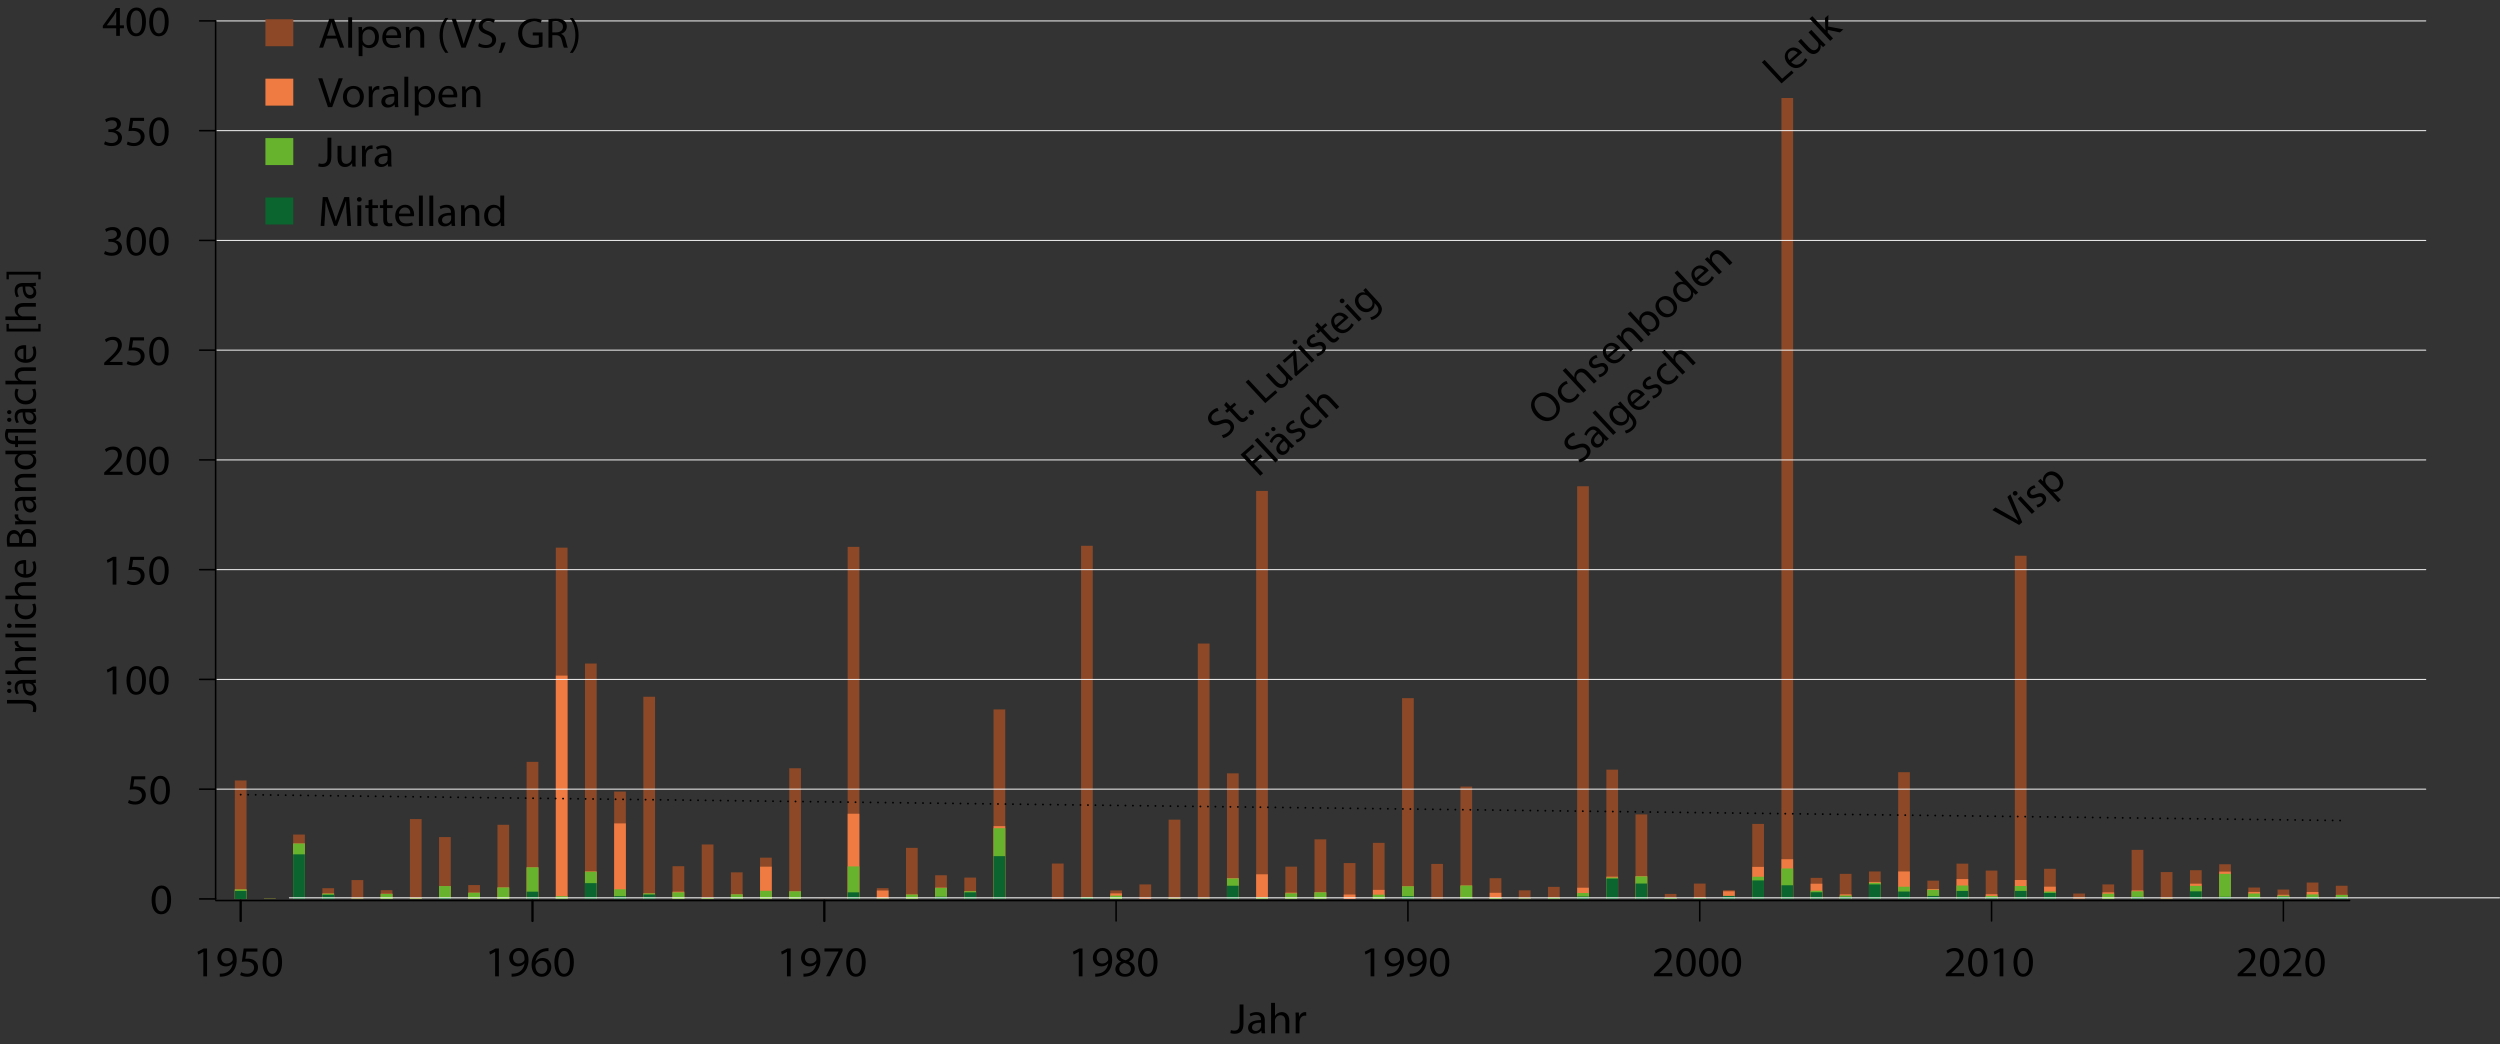 <?xml version="1.0" encoding="UTF-8"?>
<svg xmlns="http://www.w3.org/2000/svg" id="Ebene_1" viewBox="0 0 800.15 334.14">
  <rect x="0" y="0" width="800.15" height="334.14" fill="#333333" stroke="none"/>
  <defs>
    <style>.cls-1{stroke-width:.75px;}.cls-1,.cls-2,.cls-3,.cls-4,.cls-5,.cls-6,.cls-7,.cls-8{fill:none;stroke-linejoin:round;}.cls-1,.cls-3,.cls-6,.cls-8{stroke-linecap:round;}.cls-1,.cls-3,.cls-8{stroke:#000;}.cls-2{stroke:#0a652e;}.cls-2,.cls-4,.cls-5,.cls-7{stroke-width:3.75px;}.cls-3{stroke-width:.5px;}.cls-4{stroke:#8c4827;}.cls-5{stroke:#67b32e;}.cls-9{fill:#ef7a42;}.cls-6{stroke:#fff;stroke-width:.3px;}.cls-7{stroke:#ef7a42;}.cls-8{stroke-dasharray:0 0 0 2.4;stroke-width:.6px;}.cls-10{fill:#67b32e;}.cls-11{fill:#0a652e;}.cls-12{fill:#8c4827;}.cls-13{fill:#010101;}</style>
  </defs>
  <line class="cls-4" x1="77.03" y1="287.71" x2="77.03" y2="249.8"></line>
  <line class="cls-4" x1="86.36" y1="287.71" x2="86.36" y2="287.61"></line>
  <line class="cls-4" x1="95.7" y1="287.71" x2="95.7" y2="267.1"></line>
  <line class="cls-4" x1="105.05" y1="287.71" x2="105.05" y2="284.27"></line>
  <line class="cls-4" x1="114.39" y1="287.71" x2="114.39" y2="281.68"></line>
  <line class="cls-4" x1="123.73" y1="287.71" x2="123.73" y2="284.89"></line>
  <line class="cls-4" x1="133.07" y1="287.71" x2="133.07" y2="262.15"></line>
  <line class="cls-4" x1="142.4" y1="287.71" x2="142.4" y2="267.91"></line>
  <line class="cls-4" x1="151.74" y1="287.71" x2="151.74" y2="283.28"></line>
  <line class="cls-4" x1="161.09" y1="287.71" x2="161.09" y2="263.99"></line>
  <line class="cls-4" x1="170.43" y1="287.71" x2="170.43" y2="243.84"></line>
  <line class="cls-4" x1="179.77" y1="287.71" x2="179.77" y2="175.29"></line>
  <line class="cls-4" x1="189.1" y1="287.71" x2="189.1" y2="212.36"></line>
  <line class="cls-4" x1="198.44" y1="287.71" x2="198.44" y2="253.35"></line>
  <line class="cls-4" x1="207.78" y1="287.71" x2="207.78" y2="222.99"></line>
  <line class="cls-4" x1="217.13" y1="287.71" x2="217.13" y2="277.24"></line>
  <line class="cls-4" x1="226.47" y1="287.71" x2="226.47" y2="270.28"></line>
  <line class="cls-4" x1="235.81" y1="287.71" x2="235.81" y2="279.2"></line>
  <line class="cls-4" x1="245.14" y1="287.71" x2="245.14" y2="274.5"></line>
  <line class="cls-4" x1="254.48" y1="287.71" x2="254.48" y2="245.89"></line>
  <line class="cls-4" x1="263.83" y1="287.71" x2="263.83" y2="287.67"></line>
  <line class="cls-4" x1="273.17" y1="287.71" x2="273.17" y2="175.03"></line>
  <line class="cls-4" x1="282.51" y1="287.71" x2="282.51" y2="284.25"></line>
  <line class="cls-4" x1="291.84" y1="287.71" x2="291.84" y2="271.37"></line>
  <line class="cls-4" x1="301.18" y1="287.71" x2="301.18" y2="280.13"></line>
  <line class="cls-4" x1="310.52" y1="287.71" x2="310.52" y2="280.89"></line>
  <line class="cls-4" x1="319.87" y1="287.71" x2="319.87" y2="227.05"></line>
  <line class="cls-4" x1="338.54" y1="287.71" x2="338.54" y2="276.39"></line>
  <line class="cls-4" x1="347.88" y1="287.71" x2="347.88" y2="174.69"></line>
  <line class="cls-4" x1="357.22" y1="287.71" x2="357.22" y2="285.01"></line>
  <line class="cls-4" x1="366.56" y1="287.71" x2="366.56" y2="283.07"></line>
  <line class="cls-4" x1="375.91" y1="287.71" x2="375.91" y2="262.34"></line>
  <line class="cls-4" x1="385.25" y1="287.71" x2="385.25" y2="205.96"></line>
  <line class="cls-4" x1="394.58" y1="287.71" x2="394.58" y2="247.51"></line>
  <line class="cls-4" x1="403.92" y1="287.71" x2="403.92" y2="157.12"></line>
  <line class="cls-4" x1="413.26" y1="287.71" x2="413.26" y2="277.38"></line>
  <line class="cls-4" x1="422.6" y1="287.71" x2="422.6" y2="268.64"></line>
  <line class="cls-4" x1="431.95" y1="287.71" x2="431.95" y2="276.24"></line>
  <line class="cls-4" x1="441.28" y1="287.71" x2="441.28" y2="269.77"></line>
  <line class="cls-4" x1="450.62" y1="287.71" x2="450.62" y2="223.45"></line>
  <line class="cls-4" x1="459.96" y1="287.71" x2="459.96" y2="276.5"></line>
  <line class="cls-4" x1="469.3" y1="287.71" x2="469.3" y2="251.75"></line>
  <line class="cls-4" x1="478.65" y1="287.71" x2="478.65" y2="281.07"></line>
  <line class="cls-4" x1="487.99" y1="287.71" x2="487.99" y2="284.96"></line>
  <line class="cls-4" x1="497.32" y1="287.71" x2="497.32" y2="283.86"></line>
  <line class="cls-4" x1="506.66" y1="287.71" x2="506.66" y2="155.64"></line>
  <line class="cls-4" x1="516" y1="287.71" x2="516" y2="246.33"></line>
  <line class="cls-4" x1="525.34" y1="287.71" x2="525.34" y2="260.66"></line>
  <line class="cls-4" x1="534.69" y1="287.71" x2="534.69" y2="286.12"></line>
  <line class="cls-4" x1="544.02" y1="287.71" x2="544.02" y2="282.8"></line>
  <line class="cls-4" x1="553.36" y1="287.71" x2="553.36" y2="284.9"></line>
  <line class="cls-4" x1="562.7" y1="287.71" x2="562.7" y2="263.7"></line>
  <line class="cls-4" x1="572.04" y1="287.71" x2="572.04" y2="31.37"></line>
  <line class="cls-4" x1="581.38" y1="287.71" x2="581.38" y2="280.96"></line>
  <line class="cls-4" x1="590.71" y1="287.71" x2="590.71" y2="279.7"></line>
  <line class="cls-4" x1="600.06" y1="287.71" x2="600.06" y2="278.92"></line>
  <line class="cls-4" x1="609.4" y1="287.71" x2="609.4" y2="247.16"></line>
  <line class="cls-4" x1="618.74" y1="287.71" x2="618.74" y2="281.86"></line>
  <line class="cls-4" x1="628.08" y1="287.71" x2="628.08" y2="276.42"></line>
  <line class="cls-4" x1="637.42" y1="287.71" x2="637.42" y2="278.65"></line>
  <line class="cls-4" x1="646.75" y1="287.71" x2="646.75" y2="177.86"></line>
  <line class="cls-4" x1="656.1" y1="287.71" x2="656.1" y2="278.07"></line>
  <line class="cls-4" x1="665.44" y1="287.71" x2="665.44" y2="285.98"></line>
  <line class="cls-4" x1="674.78" y1="287.71" x2="674.78" y2="283.06"></line>
  <line class="cls-4" x1="684.12" y1="287.71" x2="684.12" y2="272"></line>
  <line class="cls-4" x1="693.45" y1="287.71" x2="693.45" y2="279.11"></line>
  <line class="cls-4" x1="702.8" y1="287.71" x2="702.8" y2="278.51"></line>
  <line class="cls-4" x1="712.14" y1="287.71" x2="712.14" y2="276.62"></line>
  <line class="cls-4" x1="721.48" y1="287.71" x2="721.48" y2="284.07"></line>
  <line class="cls-4" x1="730.82" y1="287.71" x2="730.82" y2="284.71"></line>
  <line class="cls-4" x1="740.16" y1="287.71" x2="740.16" y2="282.47"></line>
  <line class="cls-4" x1="749.49" y1="287.71" x2="749.49" y2="283.49"></line>
  <g>
    <path d="M396.76,321.48h1.23v6.18c0,2.45-1.25,3.21-2.89,3.21-.45,0-1.01-.1-1.32-.22l.18-.97c.25,.1,.62,.18,1.03,.18,1.1,0,1.76-.48,1.76-2.29v-6.08Z"></path>
    <path d="M403.8,330.71l-.1-.84h-.04c-.38,.52-1.12,.99-2.1,.99-1.39,0-2.1-.95-2.1-1.9,0-1.6,1.47-2.48,4.12-2.47v-.14c0-.55-.16-1.53-1.56-1.53-.64,0-1.3,.19-1.78,.49l-.28-.79c.57-.36,1.39-.59,2.25-.59,2.1,0,2.61,1.38,2.61,2.71v2.48c0,.58,.03,1.14,.11,1.59h-1.13Zm-.18-3.38c-1.36-.03-2.9,.21-2.9,1.49,0,.78,.54,1.15,1.18,1.15,.89,0,1.46-.55,1.66-1.11,.04-.12,.07-.26,.07-.38v-1.15Z"></path>
    <path d="M406.83,320.98h1.25v4.14h.03c.2-.34,.51-.64,.89-.85,.37-.21,.81-.34,1.27-.34,.92,0,2.39,.55,2.39,2.84v3.95h-1.25v-3.81c0-1.07-.41-1.97-1.59-1.97-.81,0-1.44,.55-1.67,1.21-.07,.16-.08,.34-.08,.58v4h-1.25v-9.73Z"></path>
    <path d="M414.69,326.15c0-.78-.01-1.45-.06-2.07h1.09l.04,1.3h.06c.31-.89,1.06-1.45,1.9-1.45,.14,0,.24,.01,.35,.04v1.14c-.13-.03-.25-.04-.42-.04-.88,0-1.5,.64-1.67,1.55-.03,.16-.06,.36-.06,.56v3.54h-1.23v-4.56Z"></path>
  </g>
  <g>
    <path d="M2.24,225.17v-1.15h6.18c2.45,0,3.21,1.17,3.21,2.71,0,.42-.1,.94-.22,1.23l-.97-.17c.1-.24,.18-.58,.18-.97,0-1.03-.48-1.64-2.29-1.64H2.24Z"></path>
    <path d="M2.96,219.33c-.38,0-.7-.29-.7-.66s.3-.65,.7-.65c.37,0,.7,.27,.7,.65s-.33,.66-.7,.66Zm0,2.47c-.38,0-.7-.31-.7-.68s.3-.65,.7-.65c.37,0,.7,.27,.7,.65s-.33,.68-.7,.68Zm8.51-3.22l-.84,.09v.04c.52,.36,.99,1.05,.99,1.96,0,1.3-.95,1.96-1.9,1.96-1.6,0-2.48-1.38-2.47-3.86h-.14c-.55,0-1.53,.15-1.53,1.46,0,.6,.19,1.22,.49,1.67l-.79,.27c-.36-.53-.59-1.3-.59-2.11,0-1.96,1.38-2.44,2.71-2.44h2.48c.58,0,1.14-.03,1.59-.11v1.06Zm-3.38,.17c-.03,1.27,.21,2.72,1.49,2.72,.78,0,1.15-.5,1.15-1.1,0-.84-.55-1.37-1.11-1.55-.12-.04-.26-.07-.38-.07h-1.15Z"></path>
    <path d="M1.74,215.74v-1.17H5.88v-.03c-.34-.19-.64-.48-.85-.84-.21-.34-.34-.76-.34-1.19,0-.86,.55-2.24,2.84-2.24h3.95v1.17h-3.81c-1.07,0-1.97,.38-1.97,1.48,0,.76,.55,1.35,1.21,1.56,.16,.07,.34,.08,.58,.08h4v1.17H1.74Z"></path>
    <path d="M6.91,208.37c-.78,0-1.45,.01-2.07,.05v-1.02l1.3-.04v-.05c-.89-.29-1.45-.99-1.45-1.78,0-.13,.01-.23,.04-.33h1.14c-.03,.12-.04,.24-.04,.4,0,.82,.64,1.41,1.55,1.56,.16,.03,.36,.05,.56,.05h3.54v1.15H6.91Z"></path>
    <path d="M1.74,203.98v-1.17H11.47v1.17H1.74Z"></path>
    <path d="M2.98,199.56c.41-.01,.74,.28,.74,.74,0,.41-.33,.7-.74,.7s-.75-.3-.75-.73,.33-.72,.75-.72Zm8.5,1.3H4.84v-1.17h6.63v1.17Z"></path>
    <path d="M11.22,193.18c.16,.3,.38,.98,.38,1.84,0,1.94-1.36,3.2-3.38,3.2s-3.52-1.35-3.52-3.45c0-.69,.18-1.3,.34-1.62l.93,.27c-.16,.28-.32,.72-.32,1.35,0,1.47,1.12,2.27,2.51,2.27,1.53,0,2.48-.95,2.48-2.23,0-.66-.18-1.1-.33-1.43l.9-.2Z"></path>
    <path d="M1.74,191.81v-1.17H5.88v-.03c-.34-.19-.64-.48-.85-.84-.21-.34-.34-.76-.34-1.19,0-.86,.55-2.24,2.84-2.24h3.95v1.17h-3.81c-1.07,0-1.97,.38-1.97,1.48,0,.76,.55,1.35,1.21,1.56,.16,.07,.34,.08,.58,.08h4v1.17H1.74Z"></path>
    <path d="M8.37,183.8c1.63-.03,2.3-1.03,2.3-2.2,0-.84-.15-1.34-.34-1.78l.86-.2c.19,.41,.41,1.11,.41,2.13,0,1.98-1.34,3.16-3.34,3.16s-3.58-1.14-3.58-3.01c0-2.1,1.9-2.65,3.12-2.65,.25,0,.44,.03,.56,.04v4.51Zm-.86-3.42c-.77-.01-1.96,.3-1.96,1.62,0,1.18,1.12,1.7,1.96,1.79v-3.41Z"></path>
    <path d="M2.36,174.95c-.11-.5-.19-1.3-.19-2.11,0-1.15,.21-1.9,.67-2.45,.36-.46,.9-.74,1.63-.74,.89,0,1.67,.57,2.03,1.51h.03c.22-.85,.95-1.84,2.32-1.84,.79,0,1.4,.3,1.85,.76,.59,.62,.86,1.63,.86,3.09,0,.8-.05,1.41-.11,1.79H2.36Zm3.78-1.15v-1.05c0-1.22-.66-1.94-1.55-1.94-1.08,0-1.51,.8-1.51,1.96,0,.53,.04,.84,.08,1.02h2.97Zm4.43,0c.04-.23,.05-.56,.05-.97,0-1.19-.45-2.29-1.79-2.29-1.26,0-1.78,1.05-1.78,2.31v.96h3.52Z"></path>
    <path d="M6.91,167.81c-.78,0-1.45,.01-2.07,.05v-1.02l1.3-.04v-.05c-.89-.29-1.45-.99-1.45-1.78,0-.13,.01-.23,.04-.33h1.14c-.03,.12-.04,.24-.04,.4,0,.82,.64,1.41,1.55,1.56,.16,.03,.36,.05,.56,.05h3.54v1.15H6.91Z"></path>
    <path d="M11.47,159.98l-.84,.09v.04c.52,.36,.99,1.05,.99,1.96,0,1.3-.95,1.96-1.9,1.96-1.6,0-2.48-1.38-2.47-3.86h-.14c-.55,0-1.53,.15-1.53,1.46,0,.6,.19,1.22,.49,1.67l-.79,.27c-.36-.53-.59-1.3-.59-2.11,0-1.96,1.38-2.44,2.71-2.44h2.48c.58,0,1.14-.03,1.59-.11v1.06Zm-3.38,.17c-.03,1.27,.21,2.72,1.49,2.72,.78,0,1.15-.5,1.15-1.1,0-.84-.55-1.37-1.11-1.55-.12-.04-.26-.07-.38-.07h-1.15Z"></path>
    <path d="M6.63,157.14c-.69,0-1.25,.01-1.79,.05v-1.03l1.1-.07v-.03c-.63-.32-1.25-1.06-1.25-2.12,0-.89,.55-2.27,2.82-2.27h3.96v1.17h-3.82c-1.07,0-1.96,.38-1.96,1.48,0,.77,.56,1.37,1.23,1.56,.15,.05,.36,.08,.56,.08h3.99v1.17H6.63Z"></path>
    <path d="M1.74,144.24H9.76c.59,0,1.26-.01,1.71-.05v1.05l-1.15,.05v.03c.74,.36,1.3,1.14,1.3,2.19,0,1.55-1.36,2.74-3.37,2.74-2.21,.01-3.56-1.31-3.56-2.88,0-.98,.48-1.64,1.01-1.94v-.03H1.74v-1.17Zm5.8,1.17c-.15,0-.36,.01-.51,.05-.77,.17-1.4,.81-1.4,1.68,0,1.21,1.1,1.92,2.56,1.92,1.34,0,2.45-.64,2.45-1.9,0-.78-.53-1.5-1.44-1.71-.16-.04-.33-.05-.52-.05h-1.15Z"></path>
    <path d="M11.47,142.18H5.76v.9h-.92v-.9h-.29c-.92,0-1.74-.3-2.29-.9-.44-.5-.67-1.17-.67-2.06,0-.74,.16-1.45,.44-1.92H11.47v1.15H2.7c-.11,.2-.18,.5-.18,.96,0,1.22,.92,1.62,1.99,1.62h.33v-1.5h.92v1.5h5.71v1.15Z"></path>
    <path d="M2.96,132.57c-.38,0-.7-.29-.7-.66s.3-.65,.7-.65c.37,0,.7,.27,.7,.65s-.33,.66-.7,.66Zm0,2.47c-.38,0-.7-.31-.7-.68s.3-.65,.7-.65c.37,0,.7,.27,.7,.65s-.33,.68-.7,.68Zm8.51-3.22l-.84,.09v.04c.52,.36,.99,1.05,.99,1.96,0,1.3-.95,1.96-1.9,1.96-1.6,0-2.48-1.38-2.47-3.86h-.14c-.55,0-1.53,.15-1.53,1.46,0,.6,.19,1.22,.49,1.67l-.79,.27c-.36-.53-.59-1.3-.59-2.11,0-1.96,1.38-2.44,2.71-2.44h2.48c.58,0,1.14-.03,1.59-.11v1.06Zm-3.38,.17c-.03,1.27,.21,2.72,1.49,2.72,.78,0,1.15-.5,1.15-1.1,0-.84-.55-1.37-1.11-1.55-.12-.04-.26-.07-.38-.07h-1.15Z"></path>
    <path d="M11.22,124.4c.16,.3,.38,.98,.38,1.84,0,1.94-1.36,3.2-3.38,3.2s-3.52-1.35-3.52-3.45c0-.69,.18-1.3,.34-1.62l.93,.27c-.16,.28-.32,.72-.32,1.35,0,1.47,1.12,2.27,2.51,2.27,1.53,0,2.48-.95,2.48-2.23,0-.66-.18-1.1-.33-1.43l.9-.2Z"></path>
    <path d="M1.74,123.03v-1.17H5.88v-.03c-.34-.19-.64-.48-.85-.84-.21-.34-.34-.76-.34-1.19,0-.86,.55-2.24,2.84-2.24h3.95v1.17h-3.81c-1.07,0-1.97,.38-1.97,1.48,0,.76,.55,1.35,1.21,1.56,.16,.07,.34,.08,.58,.08h4v1.17H1.74Z"></path>
    <path d="M8.37,115.02c1.63-.03,2.3-1.03,2.3-2.2,0-.84-.15-1.34-.34-1.78l.86-.2c.19,.41,.41,1.11,.41,2.13,0,1.98-1.34,3.16-3.34,3.16s-3.58-1.14-3.58-3.01c0-2.1,1.9-2.65,3.12-2.65,.25,0,.44,.03,.56,.04v4.51Zm-.86-3.42c-.77-.01-1.96,.3-1.96,1.62,0,1.18,1.12,1.7,1.96,1.79v-3.41Z"></path>
    <path d="M13.01,106.1H2.08v-2.43h.75v1.52H12.25v-1.52h.75v2.43Z"></path>
    <path d="M1.74,102.45v-1.17H5.88v-.03c-.34-.19-.64-.48-.85-.84-.21-.34-.34-.76-.34-1.19,0-.86,.55-2.24,2.84-2.24h3.95v1.17h-3.81c-1.07,0-1.97,.38-1.97,1.48,0,.76,.55,1.35,1.21,1.56,.16,.07,.34,.08,.58,.08h4v1.17H1.74Z"></path>
    <path d="M11.47,91.53l-.84,.09v.04c.52,.36,.99,1.05,.99,1.96,0,1.3-.95,1.96-1.9,1.96-1.6,0-2.48-1.38-2.47-3.86h-.14c-.55,0-1.53,.15-1.53,1.46,0,.6,.19,1.22,.49,1.67l-.79,.27c-.36-.53-.59-1.3-.59-2.11,0-1.96,1.38-2.44,2.71-2.44h2.48c.58,0,1.14-.03,1.59-.11v1.06Zm-3.38,.17c-.03,1.27,.21,2.72,1.49,2.72,.78,0,1.15-.5,1.15-1.1,0-.84-.55-1.37-1.11-1.55-.12-.04-.26-.07-.38-.07h-1.15Z"></path>
    <path d="M2.07,86.98H13.01v2.43h-.75v-1.52H2.83v1.52h-.75v-2.43Z"></path>
  </g>
  <line class="cls-7" x1="77.03" y1="287.71" x2="77.03" y2="284.66"></line>
  <line class="cls-7" x1="86.36" y1="287.71" x2="86.36" y2="287.64"></line>
  <line class="cls-7" x1="95.7" y1="287.71" x2="95.7" y2="269.98"></line>
  <line class="cls-7" x1="105.05" y1="287.71" x2="105.05" y2="285.97"></line>
  <line class="cls-7" x1="114.39" y1="287.71" x2="114.39" y2="287.59"></line>
  <line class="cls-7" x1="123.73" y1="287.71" x2="123.73" y2="286.04"></line>
  <line class="cls-7" x1="133.07" y1="287.71" x2="133.07" y2="287.47"></line>
  <line class="cls-7" x1="142.4" y1="287.71" x2="142.4" y2="283.59"></line>
  <line class="cls-7" x1="151.74" y1="287.71" x2="151.74" y2="285.72"></line>
  <line class="cls-7" x1="161.09" y1="287.71" x2="161.09" y2="284.05"></line>
  <line class="cls-7" x1="170.43" y1="287.71" x2="170.43" y2="277.59"></line>
  <line class="cls-7" x1="179.77" y1="287.71" x2="179.77" y2="216.23"></line>
  <line class="cls-7" x1="189.1" y1="287.71" x2="189.1" y2="278.89"></line>
  <line class="cls-7" x1="198.44" y1="287.71" x2="198.44" y2="263.54"></line>
  <line class="cls-7" x1="207.78" y1="287.71" x2="207.78" y2="285.94"></line>
  <line class="cls-7" x1="217.13" y1="287.71" x2="217.13" y2="285.39"></line>
  <line class="cls-7" x1="226.47" y1="287.71" x2="226.47" y2="287.42"></line>
  <line class="cls-7" x1="235.81" y1="287.71" x2="235.81" y2="286.23"></line>
  <line class="cls-7" x1="245.14" y1="287.71" x2="245.14" y2="277.38"></line>
  <line class="cls-7" x1="254.48" y1="287.71" x2="254.48" y2="285.27"></line>
  <line class="cls-7" x1="273.17" y1="287.71" x2="273.17" y2="260.45"></line>
  <line class="cls-7" x1="282.51" y1="287.71" x2="282.51" y2="285.02"></line>
  <line class="cls-7" x1="291.84" y1="287.71" x2="291.84" y2="286.3"></line>
  <line class="cls-7" x1="301.18" y1="287.71" x2="301.18" y2="284.1"></line>
  <line class="cls-7" x1="310.52" y1="287.71" x2="310.52" y2="285.25"></line>
  <line class="cls-7" x1="319.87" y1="287.71" x2="319.87" y2="264.42"></line>
  <line class="cls-7" x1="338.54" y1="287.71" x2="338.54" y2="287.66"></line>
  <line class="cls-7" x1="347.88" y1="287.71" x2="347.88" y2="287.13"></line>
  <line class="cls-7" x1="357.22" y1="287.71" x2="357.22" y2="285.94"></line>
  <line class="cls-7" x1="366.56" y1="287.71" x2="366.56" y2="287.53"></line>
  <line class="cls-7" x1="375.91" y1="287.71" x2="375.91" y2="287.51"></line>
  <line class="cls-7" x1="385.25" y1="287.71" x2="385.25" y2="287.61"></line>
  <line class="cls-7" x1="394.58" y1="287.71" x2="394.58" y2="281.06"></line>
  <line class="cls-7" x1="403.92" y1="287.71" x2="403.92" y2="279.81"></line>
  <line class="cls-7" x1="413.26" y1="287.71" x2="413.26" y2="285.7"></line>
  <line class="cls-7" x1="422.6" y1="287.71" x2="422.6" y2="285.58"></line>
  <line class="cls-7" x1="431.95" y1="287.71" x2="431.95" y2="286.3"></line>
  <line class="cls-7" x1="441.28" y1="287.71" x2="441.28" y2="284.81"></line>
  <line class="cls-7" x1="450.62" y1="287.71" x2="450.62" y2="283.66"></line>
  <line class="cls-7" x1="459.96" y1="287.71" x2="459.96" y2="287.69"></line>
  <line class="cls-7" x1="469.3" y1="287.71" x2="469.3" y2="283.42"></line>
  <line class="cls-7" x1="478.65" y1="287.71" x2="478.65" y2="285.74"></line>
  <line class="cls-7" x1="487.99" y1="287.71" x2="487.99" y2="287.52"></line>
  <line class="cls-7" x1="497.32" y1="287.71" x2="497.32" y2="287.3"></line>
  <line class="cls-7" x1="506.66" y1="287.71" x2="506.66" y2="284.12"></line>
  <line class="cls-7" x1="516" y1="287.71" x2="516" y2="280.58"></line>
  <line class="cls-7" x1="525.34" y1="287.71" x2="525.34" y2="280.41"></line>
  <line class="cls-7" x1="534.69" y1="287.71" x2="534.69" y2="287.42"></line>
  <line class="cls-7" x1="544.02" y1="287.71" x2="544.02" y2="287.18"></line>
  <line class="cls-7" x1="553.36" y1="287.71" x2="553.36" y2="285.26"></line>
  <line class="cls-7" x1="562.7" y1="287.71" x2="562.7" y2="277.45"></line>
  <line class="cls-7" x1="572.04" y1="287.71" x2="572.04" y2="275"></line>
  <line class="cls-7" x1="581.38" y1="287.71" x2="581.38" y2="282.84"></line>
  <line class="cls-7" x1="590.71" y1="287.71" x2="590.71" y2="286.23"></line>
  <line class="cls-7" x1="600.06" y1="287.71" x2="600.06" y2="282.27"></line>
  <line class="cls-7" x1="609.4" y1="287.71" x2="609.4" y2="278.92"></line>
  <line class="cls-7" x1="618.74" y1="287.71" x2="618.74" y2="284.54"></line>
  <line class="cls-7" x1="628.08" y1="287.71" x2="628.08" y2="281.36"></line>
  <line class="cls-7" x1="637.42" y1="287.71" x2="637.42" y2="286.2"></line>
  <line class="cls-7" x1="646.75" y1="287.71" x2="646.75" y2="281.65"></line>
  <line class="cls-7" x1="656.1" y1="287.71" x2="656.1" y2="283.78"></line>
  <line class="cls-7" x1="665.44" y1="287.71" x2="665.44" y2="287.65"></line>
  <line class="cls-7" x1="674.78" y1="287.71" x2="674.78" y2="285.59"></line>
  <line class="cls-7" x1="684.12" y1="287.71" x2="684.12" y2="284.99"></line>
  <line class="cls-7" x1="693.45" y1="287.71" x2="693.45" y2="287.51"></line>
  <line class="cls-7" x1="702.8" y1="287.71" x2="702.8" y2="282.83"></line>
  <line class="cls-7" x1="712.14" y1="287.71" x2="712.14" y2="278.97"></line>
  <line class="cls-7" x1="721.48" y1="287.71" x2="721.48" y2="285.48"></line>
  <line class="cls-7" x1="730.82" y1="287.71" x2="730.82" y2="286.39"></line>
  <line class="cls-7" x1="740.16" y1="287.71" x2="740.16" y2="285.49"></line>
  <line class="cls-7" x1="749.49" y1="287.71" x2="749.49" y2="286.42"></line>
  <line class="cls-5" x1="77.03" y1="287.71" x2="77.03" y2="284.66"></line>
  <line class="cls-5" x1="86.36" y1="287.71" x2="86.36" y2="287.64"></line>
  <line class="cls-5" x1="95.7" y1="287.71" x2="95.7" y2="269.98"></line>
  <line class="cls-5" x1="105.05" y1="287.71" x2="105.05" y2="286.02"></line>
  <line class="cls-5" x1="114.39" y1="287.71" x2="114.39" y2="287.59"></line>
  <line class="cls-5" x1="123.73" y1="287.71" x2="123.73" y2="286.12"></line>
  <line class="cls-5" x1="133.07" y1="287.71" x2="133.07" y2="287.47"></line>
  <line class="cls-5" x1="142.4" y1="287.71" x2="142.4" y2="283.59"></line>
  <line class="cls-5" x1="151.74" y1="287.71" x2="151.74" y2="285.72"></line>
  <line class="cls-5" x1="161.09" y1="287.71" x2="161.09" y2="284.05"></line>
  <line class="cls-5" x1="170.43" y1="287.71" x2="170.43" y2="277.59"></line>
  <line class="cls-5" x1="179.77" y1="287.71" x2="179.77" y2="286.83"></line>
  <line class="cls-5" x1="189.1" y1="287.71" x2="189.1" y2="279.01"></line>
  <line class="cls-5" x1="198.44" y1="287.71" x2="198.44" y2="284.61"></line>
  <line class="cls-5" x1="207.78" y1="287.71" x2="207.78" y2="285.94"></line>
  <line class="cls-5" x1="217.13" y1="287.71" x2="217.13" y2="285.6"></line>
  <line class="cls-5" x1="226.47" y1="287.71" x2="226.47" y2="287.42"></line>
  <line class="cls-5" x1="235.81" y1="287.71" x2="235.81" y2="286.23"></line>
  <line class="cls-5" x1="245.14" y1="287.71" x2="245.14" y2="285.1"></line>
  <line class="cls-5" x1="254.48" y1="287.71" x2="254.48" y2="285.28"></line>
  <line class="cls-5" x1="273.17" y1="287.71" x2="273.17" y2="277.31"></line>
  <line class="cls-5" x1="282.51" y1="287.71" x2="282.51" y2="287.56"></line>
  <line class="cls-5" x1="291.84" y1="287.71" x2="291.84" y2="286.3"></line>
  <line class="cls-5" x1="301.18" y1="287.71" x2="301.18" y2="284.18"></line>
  <line class="cls-5" x1="310.52" y1="287.71" x2="310.52" y2="285.25"></line>
  <line class="cls-5" x1="319.87" y1="287.71" x2="319.87" y2="265.08"></line>
  <line class="cls-5" x1="347.88" y1="287.71" x2="347.88" y2="287.13"></line>
  <line class="cls-5" x1="357.22" y1="287.71" x2="357.22" y2="286.65"></line>
  <line class="cls-5" x1="375.91" y1="287.71" x2="375.91" y2="287.51"></line>
  <line class="cls-5" x1="385.25" y1="287.71" x2="385.25" y2="287.63"></line>
  <line class="cls-5" x1="394.58" y1="287.71" x2="394.58" y2="281.13"></line>
  <line class="cls-5" x1="403.92" y1="287.71" x2="403.92" y2="287.2"></line>
  <line class="cls-5" x1="413.26" y1="287.71" x2="413.26" y2="285.91"></line>
  <line class="cls-5" x1="422.6" y1="287.71" x2="422.6" y2="285.6"></line>
  <line class="cls-5" x1="441.28" y1="287.71" x2="441.28" y2="286.34"></line>
  <line class="cls-5" x1="450.62" y1="287.71" x2="450.62" y2="283.66"></line>
  <line class="cls-5" x1="459.96" y1="287.71" x2="459.96" y2="287.69"></line>
  <line class="cls-5" x1="469.3" y1="287.71" x2="469.3" y2="283.42"></line>
  <line class="cls-5" x1="478.65" y1="287.71" x2="478.65" y2="287.4"></line>
  <line class="cls-5" x1="487.99" y1="287.71" x2="487.99" y2="287.55"></line>
  <line class="cls-5" x1="497.32" y1="287.71" x2="497.32" y2="287.31"></line>
  <line class="cls-5" x1="506.66" y1="287.71" x2="506.66" y2="285.81"></line>
  <line class="cls-5" x1="516" y1="287.71" x2="516" y2="280.86"></line>
  <line class="cls-5" x1="525.34" y1="287.71" x2="525.34" y2="280.49"></line>
  <line class="cls-5" x1="534.69" y1="287.71" x2="534.69" y2="287.42"></line>
  <line class="cls-5" x1="544.02" y1="287.71" x2="544.02" y2="287.47"></line>
  <line class="cls-5" x1="553.36" y1="287.71" x2="553.36" y2="286.75"></line>
  <line class="cls-5" x1="562.7" y1="287.71" x2="562.7" y2="280.6"></line>
  <line class="cls-5" x1="572.04" y1="287.71" x2="572.04" y2="277.96"></line>
  <line class="cls-5" x1="581.38" y1="287.71" x2="581.38" y2="285.08"></line>
  <line class="cls-5" x1="590.71" y1="287.71" x2="590.71" y2="286.6"></line>
  <line class="cls-5" x1="600.06" y1="287.71" x2="600.06" y2="282.55"></line>
  <line class="cls-5" x1="609.4" y1="287.71" x2="609.4" y2="283.81"></line>
  <line class="cls-5" x1="618.74" y1="287.71" x2="618.74" y2="284.79"></line>
  <line class="cls-5" x1="628.08" y1="287.71" x2="628.08" y2="283.43"></line>
  <line class="cls-5" x1="637.42" y1="287.71" x2="637.42" y2="286.76"></line>
  <line class="cls-5" x1="646.75" y1="287.71" x2="646.75" y2="283.57"></line>
  <line class="cls-5" x1="656.1" y1="287.71" x2="656.1" y2="285.35"></line>
  <line class="cls-5" x1="665.44" y1="287.71" x2="665.44" y2="287.7"></line>
  <line class="cls-5" x1="674.78" y1="287.71" x2="674.78" y2="286.04"></line>
  <line class="cls-5" x1="684.12" y1="287.71" x2="684.12" y2="285.25"></line>
  <line class="cls-5" x1="693.45" y1="287.71" x2="693.45" y2="287.6"></line>
  <line class="cls-5" x1="702.8" y1="287.71" x2="702.8" y2="283.54"></line>
  <line class="cls-5" x1="712.14" y1="287.71" x2="712.14" y2="279.69"></line>
  <line class="cls-5" x1="721.48" y1="287.71" x2="721.48" y2="285.99"></line>
  <line class="cls-5" x1="730.82" y1="287.71" x2="730.82" y2="286.67"></line>
  <line class="cls-5" x1="740.16" y1="287.71" x2="740.16" y2="286.27"></line>
  <line class="cls-5" x1="749.49" y1="287.71" x2="749.49" y2="286.44"></line>
  <line class="cls-2" x1="77.03" y1="287.71" x2="77.03" y2="285.18"></line>
  <line class="cls-2" x1="86.36" y1="287.71" x2="86.36" y2="287.64"></line>
  <line class="cls-2" x1="95.7" y1="287.71" x2="95.7" y2="273.44"></line>
  <line class="cls-2" x1="105.05" y1="287.71" x2="105.05" y2="286.39"></line>
  <line class="cls-2" x1="114.39" y1="287.71" x2="114.39" y2="287.66"></line>
  <line class="cls-2" x1="142.4" y1="287.71" x2="142.4" y2="287.32"></line>
  <line class="cls-2" x1="170.43" y1="287.71" x2="170.43" y2="285.39"></line>
  <line class="cls-2" x1="179.77" y1="287.71" x2="179.77" y2="287.67"></line>
  <line class="cls-2" x1="189.1" y1="287.71" x2="189.1" y2="282.65"></line>
  <line class="cls-2" x1="198.44" y1="287.71" x2="198.44" y2="286.84"></line>
  <line class="cls-2" x1="207.78" y1="287.71" x2="207.78" y2="286.3"></line>
  <line class="cls-2" x1="226.47" y1="287.71" x2="226.47" y2="287.7"></line>
  <line class="cls-2" x1="235.81" y1="287.71" x2="235.81" y2="287.63"></line>
  <line class="cls-2" x1="273.17" y1="287.71" x2="273.17" y2="285.59"></line>
  <line class="cls-2" x1="282.51" y1="287.71" x2="282.51" y2="287.56"></line>
  <line class="cls-2" x1="301.18" y1="287.71" x2="301.18" y2="287"></line>
  <line class="cls-2" x1="310.52" y1="287.71" x2="310.52" y2="285.6"></line>
  <line class="cls-2" x1="319.87" y1="287.71" x2="319.87" y2="274.02"></line>
  <line class="cls-2" x1="347.88" y1="287.71" x2="347.88" y2="287.35"></line>
  <line class="cls-2" x1="375.91" y1="287.71" x2="375.91" y2="287.69"></line>
  <line class="cls-2" x1="385.25" y1="287.71" x2="385.25" y2="287.63"></line>
  <line class="cls-2" x1="394.58" y1="287.71" x2="394.58" y2="283.49"></line>
  <line class="cls-2" x1="450.62" y1="287.71" x2="450.62" y2="286.86"></line>
  <line class="cls-2" x1="459.96" y1="287.71" x2="459.96" y2="287.69"></line>
  <line class="cls-2" x1="469.3" y1="287.71" x2="469.3" y2="287.53"></line>
  <line class="cls-2" x1="487.99" y1="287.71" x2="487.99" y2="287.6"></line>
  <line class="cls-2" x1="497.32" y1="287.71" x2="497.32" y2="287.61"></line>
  <line class="cls-2" x1="506.66" y1="287.71" x2="506.66" y2="286.94"></line>
  <line class="cls-2" x1="516" y1="287.71" x2="516" y2="281.21"></line>
  <line class="cls-2" x1="525.34" y1="287.71" x2="525.34" y2="282.78"></line>
  <line class="cls-2" x1="534.69" y1="287.71" x2="534.69" y2="287.63"></line>
  <line class="cls-2" x1="544.02" y1="287.71" x2="544.02" y2="287.49"></line>
  <line class="cls-2" x1="553.36" y1="287.71" x2="553.36" y2="286.75"></line>
  <line class="cls-2" x1="562.7" y1="287.71" x2="562.7" y2="281.78"></line>
  <line class="cls-2" x1="572.04" y1="287.71" x2="572.04" y2="283.34"></line>
  <line class="cls-2" x1="581.38" y1="287.71" x2="581.38" y2="285.56"></line>
  <line class="cls-2" x1="590.71" y1="287.71" x2="590.71" y2="287"></line>
  <line class="cls-2" x1="600.06" y1="287.71" x2="600.06" y2="283.07"></line>
  <line class="cls-2" x1="609.4" y1="287.71" x2="609.4" y2="285.35"></line>
  <line class="cls-2" x1="618.74" y1="287.71" x2="618.74" y2="286.76"></line>
  <line class="cls-2" x1="628.08" y1="287.71" x2="628.08" y2="285.15"></line>
  <line class="cls-2" x1="637.42" y1="287.71" x2="637.42" y2="287.21"></line>
  <line class="cls-2" x1="646.75" y1="287.71" x2="646.75" y2="285.15"></line>
  <line class="cls-2" x1="656.1" y1="287.71" x2="656.1" y2="285.77"></line>
  <line class="cls-2" x1="674.78" y1="287.71" x2="674.78" y2="287.7"></line>
  <line class="cls-2" x1="684.12" y1="287.71" x2="684.12" y2="287.05"></line>
  <line class="cls-2" x1="693.45" y1="287.71" x2="693.45" y2="287.66"></line>
  <line class="cls-2" x1="702.8" y1="287.71" x2="702.8" y2="285.29"></line>
  <line class="cls-2" x1="712.14" y1="287.71" x2="712.14" y2="287.03"></line>
  <line class="cls-2" x1="721.48" y1="287.71" x2="721.48" y2="287.32"></line>
  <line class="cls-2" x1="730.82" y1="287.71" x2="730.82" y2="287"></line>
  <line class="cls-2" x1="740.16" y1="287.71" x2="740.16" y2="287.3"></line>
  <line class="cls-2" x1="749.49" y1="287.71" x2="749.49" y2="287.18"></line>
  <line class="cls-6" x1="92.62" y1="287.36" x2="800" y2="287.36"></line>
  <line class="cls-6" x1="69.01" y1="252.58" x2="776.4" y2="252.58"></line>
  <line class="cls-6" x1="69.01" y1="217.45" x2="776.4" y2="217.45"></line>
  <line class="cls-6" x1="69.01" y1="182.33" x2="776.4" y2="182.33"></line>
  <line class="cls-6" x1="69.01" y1="147.2" x2="776.4" y2="147.2"></line>
  <line class="cls-6" x1="69.01" y1="112.07" x2="776.4" y2="112.07"></line>
  <line class="cls-6" x1="69.01" y1="76.95" x2="776.4" y2="76.95"></line>
  <line class="cls-6" x1="69.01" y1="41.82" x2="776.4" y2="41.82"></line>
  <line class="cls-6" x1="69.01" y1="6.69" x2="776.4" y2="6.69"></line>
  <line class="cls-8" x1="77.03" y1="254.33" x2="749.49" y2="262.62"></line>
  <rect class="cls-12" x="84.95" y="6.16" width="8.92" height="8.63"></rect>
  <rect class="cls-9" x="84.95" y="25.18" width="8.92" height="8.63"></rect>
  <rect class="cls-10" x="84.95" y="44.2" width="8.92" height="8.63"></rect>
  <rect class="cls-11" x="84.95" y="63.22" width="8.92" height="8.63"></rect>
  <g>
    <path d="M104.41,12.36l-.99,2.9h-1.27l3.24-9.24h1.49l3.26,9.24h-1.32l-1.02-2.9h-3.38Zm3.13-.93l-.93-2.66c-.21-.6-.35-1.15-.5-1.69h-.03c-.14,.55-.3,1.11-.48,1.67l-.93,2.67h2.87Z"></path>
    <path d="M111.45,5.53h1.25V15.26h-1.25V5.53Z"></path>
    <path d="M114.79,10.79c0-.85-.03-1.53-.06-2.17h1.12l.06,1.14h.03c.51-.81,1.32-1.29,2.44-1.29,1.66,0,2.9,1.36,2.9,3.37,0,2.38-1.5,3.56-3.12,3.56-.91,0-1.7-.38-2.11-1.04h-.03v3.6h-1.23v-7.18Zm1.23,1.77c0,.18,.03,.34,.06,.49,.23,.84,.98,1.41,1.87,1.41,1.32,0,2.08-1.04,2.08-2.56,0-1.33-.72-2.47-2.04-2.47-.85,0-1.64,.59-1.88,1.49-.04,.15-.08,.33-.08,.49v1.14Z"></path>
    <path d="M123.54,12.16c.03,1.63,1.1,2.3,2.35,2.3,.89,0,1.43-.15,1.9-.34l.21,.86c-.44,.19-1.19,.41-2.28,.41-2.11,0-3.37-1.34-3.37-3.34s1.22-3.58,3.21-3.58c2.24,0,2.83,1.9,2.83,3.12,0,.25-.03,.44-.04,.56h-4.81Zm3.65-.86c.01-.77-.33-1.96-1.73-1.96-1.26,0-1.81,1.12-1.91,1.96h3.64Z"></path>
    <path d="M129.94,10.42c0-.69-.01-1.25-.06-1.79h1.1l.07,1.1h.03c.34-.63,1.13-1.25,2.27-1.25,.95,0,2.42,.55,2.42,2.82v3.96h-1.25v-3.82c0-1.07-.41-1.96-1.59-1.96-.82,0-1.46,.56-1.67,1.23-.06,.15-.08,.36-.08,.56v3.99h-1.25v-4.84Z"></path>
    <path d="M143.51,5.75c-1.03,1.34-1.78,3.12-1.78,5.6s.78,4.19,1.78,5.56h-.98c-.89-1.14-1.85-2.89-1.85-5.56,.01-2.7,.96-4.45,1.85-5.6h.98Z"></path>
    <path d="M147.67,15.26l-3.12-9.24h1.33l1.49,4.55c.41,1.25,.76,2.37,1.02,3.45h.03c.27-1.07,.67-2.23,1.09-3.44l1.61-4.56h1.32l-3.41,9.24h-1.36Z"></path>
    <path d="M153.31,13.81c.55,.33,1.36,.6,2.21,.6,1.26,0,2-.64,2-1.58,0-.86-.51-1.36-1.8-1.84-1.56-.53-2.52-1.32-2.52-2.62,0-1.44,1.23-2.51,3.09-2.51,.98,0,1.69,.22,2.11,.45l-.34,.97c-.31-.16-.95-.44-1.81-.44-1.3,0-1.8,.75-1.8,1.38,0,.86,.58,1.29,1.9,1.78,1.61,.6,2.44,1.36,2.44,2.71,0,1.43-1.09,2.66-3.34,2.66-.92,0-1.93-.26-2.44-.59l.31-1Z"></path>
    <path d="M159.61,16.95c.31-.81,.69-2.27,.85-3.27l1.39-.14c-.33,1.16-.95,2.69-1.35,3.33l-.89,.08Z"></path>
    <path d="M173.66,14.85c-.55,.19-1.64,.51-2.93,.51-1.44,0-2.63-.36-3.57-1.22-.82-.77-1.33-2-1.33-3.44,.01-2.75,1.97-4.77,5.17-4.77,1.1,0,1.97,.23,2.38,.42l-.3,.97c-.51-.22-1.15-.4-2.11-.4-2.32,0-3.84,1.4-3.84,3.71s1.46,3.73,3.68,3.73c.81,0,1.36-.11,1.64-.25v-2.75h-1.94v-.96h3.14v4.44Z"></path>
    <path d="M175.54,6.15c.62-.12,1.52-.19,2.36-.19,1.32,0,2.17,.23,2.76,.75,.48,.41,.75,1.04,.75,1.75,0,1.22-.79,2.03-1.8,2.36v.04c.74,.25,1.18,.9,1.4,1.86,.31,1.29,.54,2.18,.74,2.54h-1.27c-.16-.26-.37-1.06-.64-2.21-.28-1.27-.79-1.75-1.91-1.79h-1.16v4h-1.23V6.15Zm1.23,4.21h1.26c1.32,0,2.15-.7,2.15-1.75,0-1.19-.89-1.71-2.19-1.73-.59,0-1.02,.05-1.22,.11v3.37Z"></path>
    <path d="M182.37,16.92c1.01-1.36,1.78-3.14,1.78-5.6s-.76-4.21-1.78-5.56h.96c.91,1.12,1.85,2.88,1.85,5.58s-.95,4.43-1.85,5.59h-.96Z"></path>
  </g>
  <g>
    <path d="M104.96,34.28l-3.12-9.24h1.33l1.49,4.55c.41,1.25,.76,2.37,1.02,3.45h.03c.27-1.07,.67-2.23,1.09-3.44l1.61-4.56h1.32l-3.41,9.24h-1.36Z"></path>
    <path d="M116.46,30.91c0,2.45-1.76,3.52-3.41,3.52-1.85,0-3.29-1.32-3.29-3.41,0-2.22,1.5-3.52,3.4-3.52s3.3,1.38,3.3,3.41Zm-5.44,.07c0,1.45,.86,2.55,2.08,2.55s2.08-1.08,2.08-2.58c0-1.12-.58-2.55-2.05-2.55s-2.11,1.32-2.11,2.58Z"></path>
    <path d="M118.03,29.72c0-.78-.01-1.45-.06-2.07h1.09l.04,1.3h.06c.31-.89,1.06-1.45,1.9-1.45,.14,0,.24,.01,.35,.04v1.14c-.13-.03-.25-.04-.42-.04-.88,0-1.5,.64-1.67,1.55-.03,.16-.06,.36-.06,.56v3.54h-1.23v-4.56Z"></path>
    <path d="M126.39,34.28l-.1-.84h-.04c-.38,.52-1.12,.99-2.1,.99-1.39,0-2.1-.95-2.1-1.9,0-1.6,1.47-2.48,4.12-2.47v-.14c0-.55-.16-1.53-1.56-1.53-.64,0-1.3,.19-1.78,.49l-.28-.79c.57-.36,1.39-.59,2.25-.59,2.1,0,2.61,1.38,2.61,2.71v2.48c0,.58,.03,1.14,.11,1.59h-1.13Zm-.18-3.38c-1.36-.03-2.9,.21-2.9,1.49,0,.78,.54,1.15,1.18,1.15,.89,0,1.46-.55,1.66-1.11,.04-.12,.07-.26,.07-.38v-1.15Z"></path>
    <path d="M129.42,24.55h1.25v9.73h-1.25v-9.73Z"></path>
    <path d="M132.76,29.81c0-.85-.03-1.53-.06-2.17h1.12l.06,1.14h.03c.51-.81,1.32-1.29,2.44-1.29,1.66,0,2.9,1.36,2.9,3.37,0,2.38-1.5,3.56-3.12,3.56-.91,0-1.7-.38-2.11-1.04h-.03v3.6h-1.23v-7.18Zm1.23,1.77c0,.18,.03,.34,.06,.49,.23,.84,.98,1.41,1.87,1.41,1.32,0,2.08-1.04,2.08-2.56,0-1.33-.72-2.47-2.04-2.47-.85,0-1.64,.59-1.88,1.49-.04,.15-.08,.33-.08,.49v1.14Z"></path>
    <path d="M141.51,31.18c.03,1.63,1.1,2.3,2.35,2.3,.89,0,1.43-.15,1.9-.34l.21,.86c-.44,.19-1.19,.41-2.28,.41-2.11,0-3.37-1.34-3.37-3.34s1.22-3.58,3.21-3.58c2.24,0,2.83,1.9,2.83,3.12,0,.25-.03,.44-.04,.56h-4.81Zm3.65-.86c.01-.77-.33-1.96-1.73-1.96-1.26,0-1.81,1.12-1.91,1.96h3.64Z"></path>
    <path d="M147.92,29.44c0-.69-.01-1.25-.06-1.79h1.1l.07,1.1h.03c.34-.63,1.13-1.25,2.27-1.25,.95,0,2.42,.55,2.42,2.82v3.96h-1.25v-3.82c0-1.07-.41-1.96-1.59-1.96-.82,0-1.46,.56-1.67,1.23-.06,.15-.08,.36-.08,.56v3.99h-1.25v-4.84Z"></path>
  </g>
  <g>
    <path d="M104.82,44.06h1.23v6.18c0,2.45-1.25,3.21-2.89,3.21-.45,0-1.01-.1-1.32-.22l.18-.97c.25,.1,.62,.18,1.03,.18,1.1,0,1.76-.48,1.76-2.29v-6.08Z"></path>
    <path d="M113.8,51.49c0,.69,.01,1.29,.06,1.81h-1.1l-.07-1.08h-.03c-.33,.53-1.05,1.23-2.27,1.23-1.08,0-2.36-.58-2.36-2.91v-3.88h1.25v3.67c0,1.26,.4,2.11,1.53,2.11,.84,0,1.42-.56,1.64-1.1,.07-.18,.11-.4,.11-.62v-4.07h1.25v4.82Z"></path>
    <path d="M115.87,48.74c0-.78-.01-1.45-.06-2.07h1.09l.04,1.3h.06c.31-.89,1.06-1.45,1.9-1.45,.14,0,.24,.01,.35,.04v1.14c-.13-.03-.25-.04-.42-.04-.88,0-1.5,.64-1.67,1.55-.03,.16-.06,.36-.06,.56v3.54h-1.23v-4.56Z"></path>
    <path d="M124.22,53.3l-.1-.84h-.04c-.38,.52-1.12,.99-2.1,.99-1.39,0-2.1-.95-2.1-1.9,0-1.6,1.47-2.48,4.12-2.47v-.14c0-.55-.16-1.53-1.56-1.53-.64,0-1.3,.19-1.78,.49l-.28-.79c.57-.36,1.39-.59,2.25-.59,2.1,0,2.61,1.38,2.61,2.71v2.48c0,.58,.03,1.14,.11,1.59h-1.13Zm-.18-3.38c-1.36-.03-2.9,.21-2.9,1.49,0,.78,.54,1.15,1.18,1.15,.89,0,1.46-.55,1.66-1.11,.04-.12,.07-.26,.07-.38v-1.15Z"></path>
  </g>
  <g>
    <path d="M110.91,68.26c-.07-1.29-.16-2.84-.14-3.99h-.04c-.33,1.08-.72,2.23-1.2,3.51l-1.69,4.48h-.93l-1.54-4.4c-.45-1.3-.84-2.49-1.1-3.59h-.03c-.03,1.15-.1,2.7-.18,4.08l-.25,3.96h-1.18l.67-9.24h1.57l1.63,4.47c.4,1.14,.72,2.15,.96,3.11h.04c.24-.93,.58-1.95,1.01-3.11l1.7-4.47h1.57l.59,9.24h-1.2l-.24-4.06Z"></path>
    <path d="M115.77,63.82c.01,.41-.3,.74-.79,.74-.44,0-.75-.33-.75-.74s.33-.75,.78-.75,.76,.33,.76,.75Zm-1.39,8.5v-6.63h1.25v6.63h-1.25Z"></path>
    <path d="M119.19,63.78v1.9h1.78v.92h-1.78v3.58c0,.82,.24,1.29,.93,1.29,.33,0,.57-.04,.72-.08l.06,.9c-.24,.1-.62,.16-1.1,.16-.58,0-1.05-.18-1.35-.51-.35-.36-.48-.95-.48-1.73v-3.62h-1.06v-.92h1.06v-1.59l1.22-.31Z"></path>
    <path d="M123.88,63.78v1.9h1.78v.92h-1.78v3.58c0,.82,.24,1.29,.93,1.29,.33,0,.57-.04,.72-.08l.06,.9c-.24,.1-.62,.16-1.1,.16-.58,0-1.05-.18-1.35-.51-.35-.36-.48-.95-.48-1.73v-3.62h-1.06v-.92h1.06v-1.59l1.22-.31Z"></path>
    <path d="M127.68,69.22c.03,1.63,1.1,2.3,2.35,2.3,.89,0,1.43-.15,1.9-.34l.21,.86c-.44,.19-1.19,.41-2.28,.41-2.11,0-3.37-1.34-3.37-3.34s1.22-3.58,3.21-3.58c2.24,0,2.83,1.9,2.83,3.12,0,.25-.03,.44-.04,.56h-4.81Zm3.65-.86c.01-.77-.33-1.96-1.73-1.96-1.26,0-1.81,1.12-1.91,1.96h3.64Z"></path>
    <path d="M134.08,62.59h1.25v9.73h-1.25v-9.73Z"></path>
    <path d="M137.42,62.59h1.25v9.73h-1.25v-9.73Z"></path>
    <path d="M144.56,72.32l-.1-.84h-.04c-.38,.52-1.12,.99-2.1,.99-1.39,0-2.1-.95-2.1-1.9,0-1.6,1.47-2.48,4.12-2.47v-.14c0-.55-.16-1.53-1.56-1.53-.64,0-1.3,.19-1.78,.49l-.28-.79c.57-.36,1.39-.59,2.25-.59,2.1,0,2.61,1.38,2.61,2.71v2.48c0,.58,.03,1.14,.11,1.59h-1.13Zm-.18-3.38c-1.36-.03-2.9,.21-2.9,1.49,0,.78,.54,1.15,1.18,1.15,.89,0,1.46-.55,1.66-1.11,.04-.12,.07-.26,.07-.38v-1.15Z"></path>
    <path d="M147.59,67.48c0-.69-.01-1.25-.06-1.79h1.1l.07,1.1h.03c.34-.63,1.13-1.25,2.27-1.25,.95,0,2.42,.55,2.42,2.82v3.96h-1.25v-3.82c0-1.07-.41-1.96-1.59-1.96-.82,0-1.46,.56-1.67,1.23-.06,.15-.08,.36-.08,.56v3.99h-1.25v-4.84Z"></path>
    <path d="M161.37,62.59v8.02c0,.59,.01,1.26,.06,1.71h-1.12l-.06-1.15h-.03c-.38,.74-1.22,1.3-2.34,1.3-1.66,0-2.93-1.36-2.93-3.37-.01-2.21,1.4-3.56,3.07-3.56,1.05,0,1.76,.48,2.07,1.01h.03v-3.96h1.25Zm-1.25,5.8c0-.15-.01-.36-.06-.51-.18-.77-.86-1.4-1.8-1.4-1.29,0-2.05,1.1-2.05,2.56,0,1.34,.68,2.45,2.02,2.45,.84,0,1.6-.53,1.83-1.44,.04-.16,.06-.33,.06-.52v-1.15Z"></path>
  </g>
  <line class="cls-3" x1="69.08" y1="288.22" x2="752.01" y2="288.22"></line>
  <line class="cls-1" x1="77.03" y1="288.29" x2="77.03" y2="294.75"></line>
  <line class="cls-1" x1="170.43" y1="288.29" x2="170.43" y2="294.75"></line>
  <line class="cls-1" x1="263.83" y1="288.29" x2="263.83" y2="294.75"></line>
  <line class="cls-3" x1="357.22" y1="288.29" x2="357.22" y2="294.75"></line>
  <line class="cls-3" x1="450.62" y1="288.29" x2="450.62" y2="294.75"></line>
  <line class="cls-3" x1="544.02" y1="288.29" x2="544.02" y2="294.75"></line>
  <line class="cls-3" x1="637.42" y1="288.29" x2="637.42" y2="294.75"></line>
  <line class="cls-3" x1="730.82" y1="288.29" x2="730.82" y2="294.75"></line>
  <g>
    <path d="M65.07,304.69h-.03l-1.6,.84-.24-.92,2.01-1.04h1.06v8.91h-1.2v-7.78Z"></path>
    <path d="M70.35,311.62c.27,.03,.58,0,1.01-.04,.72-.1,1.4-.38,1.93-.86,.61-.53,1.05-1.32,1.22-2.37h-.04c-.51,.6-1.25,.96-2.17,.96-1.66,0-2.72-1.21-2.72-2.73,0-1.69,1.26-3.17,3.14-3.17s3.04,1.48,3.04,3.75c0,1.96-.68,3.33-1.59,4.18-.71,.67-1.69,1.08-2.68,1.19-.45,.07-.85,.08-1.15,.07v-.99Zm.45-5.12c0,1.11,.69,1.89,1.77,1.89,.84,0,1.49-.4,1.81-.93,.07-.11,.11-.25,.11-.44,0-1.52-.58-2.69-1.88-2.69-1.06,0-1.81,.9-1.81,2.17Z"></path>
    <path d="M82.39,304.58h-3.51l-.35,2.29c.21-.03,.41-.05,.75-.05,.71,0,1.42,.15,1.98,.48,.72,.4,1.32,1.17,1.32,2.29,0,1.74-1.43,3.04-3.43,3.04-1.01,0-1.85-.27-2.29-.55l.31-.92c.38,.22,1.13,.49,1.97,.49,1.18,0,2.18-.74,2.18-1.93-.01-1.15-.81-1.97-2.65-1.97-.52,0-.93,.06-1.27,.1l.59-4.28h4.4v1.01Z"></path>
    <path d="M90.28,307.92c0,3.03-1.16,4.7-3.2,4.7-1.8,0-3.02-1.63-3.04-4.58,0-2.99,1.33-4.63,3.2-4.63s3.04,1.67,3.04,4.51Zm-5,.14c0,2.32,.74,3.63,1.87,3.63,1.27,0,1.88-1.44,1.88-3.71s-.58-3.63-1.87-3.63c-1.09,0-1.88,1.29-1.88,3.71Z"></path>
  </g>
  <g>
    <path d="M158.47,304.69h-.03l-1.6,.84-.24-.92,2.01-1.04h1.06v8.91h-1.2v-7.78Z"></path>
    <path d="M163.75,311.62c.27,.03,.58,0,1.01-.04,.72-.1,1.4-.38,1.93-.86,.61-.53,1.05-1.32,1.22-2.37h-.04c-.51,.6-1.25,.96-2.17,.96-1.66,0-2.72-1.21-2.72-2.73,0-1.69,1.26-3.17,3.14-3.17s3.04,1.48,3.04,3.75c0,1.96-.68,3.33-1.59,4.18-.71,.67-1.69,1.08-2.68,1.19-.45,.07-.85,.08-1.15,.07v-.99Zm.45-5.12c0,1.11,.69,1.89,1.77,1.89,.84,0,1.49-.4,1.81-.93,.07-.11,.11-.25,.11-.44,0-1.52-.58-2.69-1.88-2.69-1.06,0-1.81,.9-1.81,2.17Z"></path>
    <path d="M175.54,304.41c-.25-.01-.58,0-.93,.06-1.95,.31-2.99,1.7-3.2,3.17h.04c.44-.56,1.2-1.03,2.22-1.03,1.63,0,2.78,1.14,2.78,2.88,0,1.63-1.15,3.14-3.06,3.14s-3.26-1.48-3.26-3.8c0-1.75,.65-3.14,1.56-4.01,.76-.73,1.78-1.18,2.95-1.32,.37-.05,.68-.07,.91-.07v.99Zm-.35,5.14c0-1.27-.75-2.04-1.9-2.04-.75,0-1.44,.45-1.78,1.1-.08,.14-.14,.32-.14,.53,.03,1.47,.72,2.55,2.02,2.55,1.08,0,1.8-.86,1.8-2.14Z"></path>
    <path d="M183.67,307.92c0,3.03-1.16,4.7-3.2,4.7-1.8,0-3.02-1.63-3.04-4.58,0-2.99,1.33-4.63,3.2-4.63s3.04,1.67,3.04,4.51Zm-5,.14c0,2.32,.74,3.63,1.87,3.63,1.27,0,1.88-1.44,1.88-3.71s-.58-3.63-1.87-3.63c-1.09,0-1.88,1.29-1.88,3.71Z"></path>
  </g>
  <g>
    <path d="M251.87,304.69h-.03l-1.6,.84-.24-.92,2.01-1.04h1.06v8.91h-1.2v-7.78Z"></path>
    <path d="M257.16,311.62c.27,.03,.58,0,1.01-.04,.72-.1,1.4-.38,1.93-.86,.61-.53,1.05-1.32,1.22-2.37h-.04c-.51,.6-1.25,.96-2.17,.96-1.66,0-2.72-1.21-2.72-2.73,0-1.69,1.26-3.17,3.14-3.17s3.04,1.48,3.04,3.75c0,1.96-.68,3.33-1.59,4.18-.71,.67-1.69,1.08-2.68,1.19-.45,.07-.85,.08-1.15,.07v-.99Zm.45-5.12c0,1.11,.69,1.89,1.77,1.89,.84,0,1.49-.4,1.81-.93,.07-.11,.11-.25,.11-.44,0-1.52-.58-2.69-1.88-2.69-1.06,0-1.81,.9-1.81,2.17Z"></path>
    <path d="M269.68,303.56v.79l-4.01,8.11h-1.29l3.99-7.88v-.03h-4.5v-1h5.81Z"></path>
    <path d="M277.08,307.92c0,3.03-1.16,4.7-3.2,4.7-1.8,0-3.02-1.63-3.04-4.58,0-2.99,1.33-4.63,3.2-4.63s3.04,1.67,3.04,4.51Zm-5,.14c0,2.32,.74,3.63,1.87,3.63,1.27,0,1.88-1.44,1.88-3.71s-.58-3.63-1.87-3.63c-1.09,0-1.88,1.29-1.88,3.71Z"></path>
  </g>
  <g>
    <path d="M345.27,304.69h-.03l-1.6,.84-.24-.92,2.01-1.04h1.06v8.91h-1.2v-7.78Z"></path>
    <path d="M350.55,311.62c.27,.03,.58,0,1.01-.04,.72-.1,1.4-.38,1.93-.86,.61-.53,1.05-1.32,1.22-2.37h-.04c-.51,.6-1.25,.96-2.17,.96-1.66,0-2.72-1.21-2.72-2.73,0-1.69,1.26-3.17,3.14-3.17s3.04,1.48,3.04,3.75c0,1.96-.68,3.33-1.59,4.18-.71,.67-1.69,1.08-2.68,1.19-.45,.07-.85,.08-1.15,.07v-.99Zm.45-5.12c0,1.11,.69,1.89,1.77,1.89,.84,0,1.49-.4,1.81-.93,.07-.11,.11-.25,.11-.44,0-1.52-.58-2.69-1.88-2.69-1.06,0-1.81,.9-1.81,2.17Z"></path>
    <path d="M356.98,310.21c0-1.12,.69-1.92,1.83-2.38v-.04c-1.03-.47-1.47-1.23-1.47-2,0-1.41,1.23-2.37,2.85-2.37,1.78,0,2.68,1.08,2.68,2.19,0,.75-.38,1.56-1.52,2.08v.04c1.15,.44,1.85,1.22,1.85,2.3,0,1.55-1.37,2.59-3.13,2.59-1.93,0-3.09-1.11-3.09-2.41Zm4.96-.06c0-1.08-.78-1.6-2.02-1.95-1.08,.3-1.66,.99-1.66,1.84-.04,.9,.67,1.7,1.84,1.7s1.84-.67,1.84-1.59Zm-3.43-4.45c0,.89,.69,1.37,1.76,1.64,.79-.26,1.4-.81,1.4-1.62,0-.71-.44-1.45-1.56-1.45-1.03,0-1.6,.66-1.6,1.42Z"></path>
    <path d="M370.48,307.92c0,3.03-1.16,4.7-3.2,4.7-1.8,0-3.02-1.63-3.04-4.58,0-2.99,1.33-4.63,3.2-4.63s3.04,1.67,3.04,4.51Zm-5,.14c0,2.32,.74,3.63,1.87,3.63,1.27,0,1.88-1.44,1.88-3.71s-.58-3.63-1.87-3.63c-1.09,0-1.88,1.29-1.88,3.71Z"></path>
  </g>
  <g>
    <path d="M438.67,304.69h-.03l-1.6,.84-.24-.92,2.01-1.04h1.06v8.91h-1.2v-7.78Z"></path>
    <path d="M443.95,311.62c.27,.03,.58,0,1-.04,.72-.1,1.4-.38,1.93-.86,.61-.53,1.05-1.32,1.22-2.37h-.04c-.51,.6-1.25,.96-2.17,.96-1.66,0-2.72-1.21-2.72-2.73,0-1.69,1.26-3.17,3.14-3.17s3.04,1.48,3.04,3.75c0,1.96-.68,3.33-1.59,4.18-.71,.67-1.69,1.08-2.68,1.19-.45,.07-.85,.08-1.15,.07v-.99Zm.45-5.12c0,1.11,.69,1.89,1.77,1.89,.83,0,1.49-.4,1.81-.93,.07-.11,.11-.25,.11-.44,0-1.52-.58-2.69-1.88-2.69-1.06,0-1.81,.9-1.81,2.17Z"></path>
    <path d="M451.22,311.62c.27,.03,.58,0,1-.04,.72-.1,1.4-.38,1.93-.86,.61-.53,1.05-1.32,1.22-2.37h-.04c-.51,.6-1.25,.96-2.17,.96-1.66,0-2.72-1.21-2.72-2.73,0-1.69,1.26-3.17,3.14-3.17s3.04,1.48,3.04,3.75c0,1.96-.68,3.33-1.59,4.18-.71,.67-1.69,1.08-2.68,1.19-.45,.07-.85,.08-1.15,.07v-.99Zm.45-5.12c0,1.11,.69,1.89,1.77,1.89,.83,0,1.49-.4,1.81-.93,.07-.11,.11-.25,.11-.44,0-1.52-.58-2.69-1.88-2.69-1.06,0-1.81,.9-1.81,2.17Z"></path>
    <path d="M463.88,307.92c0,3.03-1.16,4.7-3.2,4.7-1.8,0-3.02-1.63-3.04-4.58,0-2.99,1.33-4.63,3.2-4.63s3.04,1.67,3.04,4.51Zm-5,.14c0,2.32,.74,3.63,1.87,3.63,1.27,0,1.88-1.44,1.88-3.71s-.58-3.63-1.87-3.63c-1.09,0-1.88,1.29-1.88,3.71Z"></path>
  </g>
  <g>
    <path d="M529.36,312.47v-.74l.98-.92c2.35-2.16,3.41-3.32,3.43-4.66,0-.9-.45-1.74-1.83-1.74-.84,0-1.53,.41-1.96,.75l-.4-.85c.64-.52,1.54-.9,2.61-.9,1.98,0,2.82,1.32,2.82,2.59,0,1.64-1.23,2.97-3.17,4.78l-.74,.66v.03h4.13v1h-5.88Z"></path>
    <path d="M542.74,307.92c0,3.03-1.16,4.7-3.2,4.7-1.8,0-3.02-1.63-3.04-4.58,0-2.99,1.33-4.63,3.2-4.63s3.04,1.67,3.04,4.51Zm-5,.14c0,2.32,.74,3.63,1.87,3.63,1.27,0,1.88-1.44,1.88-3.71s-.58-3.63-1.87-3.63c-1.09,0-1.88,1.29-1.88,3.71Z"></path>
    <path d="M550.01,307.92c0,3.03-1.16,4.7-3.2,4.7-1.8,0-3.02-1.63-3.04-4.58,0-2.99,1.33-4.63,3.2-4.63s3.04,1.67,3.04,4.51Zm-5,.14c0,2.32,.74,3.63,1.87,3.63,1.27,0,1.88-1.44,1.88-3.71s-.58-3.63-1.87-3.63c-1.09,0-1.88,1.29-1.88,3.71Z"></path>
    <path d="M557.27,307.92c0,3.03-1.16,4.7-3.2,4.7-1.8,0-3.02-1.63-3.04-4.58,0-2.99,1.33-4.63,3.2-4.63s3.04,1.67,3.04,4.51Zm-5,.14c0,2.32,.74,3.63,1.87,3.63,1.27,0,1.88-1.44,1.88-3.71s-.58-3.63-1.87-3.63c-1.09,0-1.88,1.29-1.88,3.71Z"></path>
  </g>
  <g>
    <path d="M622.76,312.47v-.74l.98-.92c2.35-2.16,3.41-3.32,3.43-4.66,0-.9-.45-1.74-1.83-1.74-.84,0-1.53,.41-1.96,.75l-.4-.85c.64-.52,1.54-.9,2.61-.9,1.98,0,2.82,1.32,2.82,2.59,0,1.64-1.23,2.97-3.17,4.78l-.74,.66v.03h4.13v1h-5.88Z"></path>
    <path d="M636.14,307.92c0,3.03-1.16,4.7-3.2,4.7-1.8,0-3.02-1.63-3.04-4.58,0-2.99,1.33-4.63,3.2-4.63s3.04,1.67,3.04,4.51Zm-5,.14c0,2.32,.74,3.63,1.87,3.63,1.27,0,1.88-1.44,1.88-3.71s-.58-3.63-1.87-3.63c-1.09,0-1.88,1.29-1.88,3.71Z"></path>
    <path d="M639.99,304.69h-.03l-1.6,.84-.24-.92,2.01-1.04h1.06v8.91h-1.2v-7.78Z"></path>
    <path d="M650.67,307.92c0,3.03-1.16,4.7-3.2,4.7-1.8,0-3.02-1.63-3.04-4.58,0-2.99,1.33-4.63,3.2-4.63s3.04,1.67,3.04,4.51Zm-5,.14c0,2.32,.74,3.63,1.87,3.63,1.27,0,1.88-1.44,1.88-3.71s-.58-3.63-1.87-3.63c-1.09,0-1.88,1.29-1.88,3.71Z"></path>
  </g>
  <g>
    <path d="M716.16,312.47v-.74l.98-.92c2.35-2.16,3.41-3.32,3.43-4.66,0-.9-.45-1.74-1.83-1.74-.84,0-1.53,.41-1.96,.75l-.4-.85c.64-.52,1.54-.9,2.61-.9,1.98,0,2.82,1.32,2.82,2.59,0,1.64-1.23,2.97-3.17,4.78l-.74,.66v.03h4.13v1h-5.88Z"></path>
    <path d="M729.54,307.92c0,3.03-1.16,4.7-3.2,4.7-1.8,0-3.02-1.63-3.04-4.58,0-2.99,1.33-4.63,3.2-4.63s3.04,1.67,3.04,4.51Zm-5,.14c0,2.32,.74,3.63,1.87,3.63,1.27,0,1.88-1.44,1.88-3.71s-.58-3.63-1.87-3.63c-1.09,0-1.88,1.29-1.88,3.71Z"></path>
    <path d="M730.69,312.47v-.74l.98-.92c2.35-2.16,3.41-3.32,3.43-4.66,0-.9-.45-1.74-1.83-1.74-.83,0-1.53,.41-1.95,.75l-.4-.85c.64-.52,1.54-.9,2.61-.9,1.98,0,2.82,1.32,2.82,2.59,0,1.64-1.23,2.97-3.17,4.78l-.74,.66v.03h4.13v1h-5.88Z"></path>
    <path d="M744.07,307.92c0,3.03-1.16,4.7-3.2,4.7-1.8,0-3.02-1.63-3.04-4.58,0-2.99,1.33-4.63,3.2-4.63s3.04,1.67,3.04,4.51Zm-5,.14c0,2.32,.74,3.63,1.87,3.63,1.27,0,1.88-1.44,1.88-3.71s-.58-3.63-1.87-3.63c-1.09,0-1.88,1.29-1.88,3.71Z"></path>
  </g>
  <line class="cls-3" x1="69.01" y1="287.71" x2="69.01" y2="6.69"></line>
  <line class="cls-3" x1="69.01" y1="287.71" x2="63.91" y2="287.71"></line>
  <line class="cls-3" x1="69.01" y1="252.58" x2="63.91" y2="252.58"></line>
  <line class="cls-3" x1="69.01" y1="217.45" x2="63.91" y2="217.45"></line>
  <line class="cls-3" x1="69.01" y1="182.33" x2="63.91" y2="182.33"></line>
  <line class="cls-3" x1="69.01" y1="147.2" x2="63.91" y2="147.2"></line>
  <line class="cls-3" x1="69.01" y1="112.07" x2="63.91" y2="112.07"></line>
  <line class="cls-3" x1="69.01" y1="76.95" x2="63.91" y2="76.95"></line>
  <line class="cls-3" x1="69.01" y1="41.82" x2="63.91" y2="41.82"></line>
  <line class="cls-3" x1="69.01" y1="6.69" x2="63.91" y2="6.69"></line>
  <path d="M54.76,287.93c0,3.03-1.16,4.7-3.2,4.7-1.8,0-3.02-1.63-3.04-4.58,0-2.99,1.33-4.63,3.2-4.63s3.04,1.67,3.04,4.51Zm-5,.14c0,2.32,.74,3.63,1.87,3.63,1.27,0,1.88-1.44,1.88-3.71s-.58-3.63-1.87-3.63c-1.09,0-1.88,1.29-1.88,3.71Z"></path>
  <g>
    <path d="M46.49,249.46h-3.51l-.35,2.29c.21-.03,.41-.05,.75-.05,.71,0,1.42,.15,1.98,.48,.72,.4,1.32,1.17,1.32,2.29,0,1.74-1.43,3.04-3.43,3.04-1.01,0-1.85-.27-2.29-.55l.31-.92c.38,.22,1.13,.49,1.97,.49,1.18,0,2.18-.74,2.18-1.93-.01-1.15-.81-1.97-2.65-1.97-.52,0-.93,.06-1.27,.1l.59-4.28h4.4v1.01Z"></path>
    <path d="M54.38,252.81c0,3.03-1.16,4.7-3.2,4.7-1.8,0-3.02-1.63-3.04-4.58,0-2.99,1.33-4.63,3.2-4.63s3.04,1.67,3.04,4.51Zm-5,.14c0,2.32,.74,3.63,1.87,3.63,1.27,0,1.88-1.44,1.88-3.71s-.58-3.63-1.87-3.63c-1.09,0-1.88,1.29-1.88,3.71Z"></path>
  </g>
  <g>
    <path d="M36.05,214.44h-.03l-1.6,.84-.24-.92,2.01-1.04h1.06v8.91h-1.2v-7.78Z"></path>
    <path d="M46.72,217.68c0,3.03-1.16,4.7-3.2,4.7-1.8,0-3.02-1.63-3.04-4.58,0-2.99,1.33-4.63,3.2-4.63s3.04,1.67,3.04,4.51Zm-5,.14c0,2.32,.74,3.63,1.87,3.63,1.27,0,1.88-1.44,1.88-3.71s-.58-3.63-1.87-3.63c-1.09,0-1.88,1.29-1.88,3.71Z"></path>
    <path d="M53.99,217.68c0,3.03-1.16,4.7-3.2,4.7-1.8,0-3.02-1.63-3.04-4.58,0-2.99,1.33-4.63,3.2-4.63s3.04,1.67,3.04,4.51Zm-5,.14c0,2.32,.74,3.63,1.87,3.63,1.27,0,1.88-1.44,1.88-3.71s-.58-3.63-1.87-3.63c-1.09,0-1.88,1.29-1.88,3.71Z"></path>
  </g>
  <g>
    <path d="M36.05,179.32h-.03l-1.6,.84-.24-.92,2.01-1.04h1.06v8.91h-1.2v-7.78Z"></path>
    <path d="M46.1,179.21h-3.51l-.35,2.29c.21-.03,.41-.05,.75-.05,.71,0,1.42,.15,1.98,.48,.72,.4,1.32,1.17,1.32,2.29,0,1.74-1.43,3.04-3.43,3.04-1.01,0-1.85-.27-2.29-.55l.31-.92c.38,.22,1.13,.49,1.97,.49,1.18,0,2.18-.74,2.18-1.93-.01-1.15-.81-1.97-2.65-1.97-.52,0-.93,.06-1.27,.1l.59-4.28h4.4v1.01Z"></path>
    <path d="M53.99,182.55c0,3.03-1.16,4.7-3.2,4.7-1.8,0-3.02-1.63-3.04-4.58,0-2.99,1.33-4.63,3.2-4.63s3.04,1.67,3.04,4.51Zm-5,.14c0,2.32,.74,3.63,1.87,3.63,1.27,0,1.88-1.44,1.88-3.71s-.58-3.63-1.87-3.63c-1.09,0-1.88,1.29-1.88,3.71Z"></path>
  </g>
  <g>
    <path d="M33.34,151.98v-.74l.98-.92c2.35-2.16,3.41-3.32,3.43-4.66,0-.9-.45-1.74-1.83-1.74-.84,0-1.53,.41-1.95,.75l-.4-.85c.64-.52,1.54-.9,2.61-.9,1.98,0,2.82,1.32,2.82,2.59,0,1.64-1.23,2.97-3.17,4.78l-.74,.66v.03h4.13v1h-5.88Z"></path>
    <path d="M46.72,147.43c0,3.03-1.16,4.7-3.2,4.7-1.8,0-3.02-1.63-3.04-4.58,0-2.99,1.33-4.63,3.2-4.63s3.04,1.67,3.04,4.51Zm-5,.14c0,2.32,.74,3.63,1.87,3.63,1.27,0,1.88-1.44,1.88-3.71s-.58-3.63-1.87-3.63c-1.09,0-1.88,1.29-1.88,3.71Z"></path>
    <path d="M53.99,147.43c0,3.03-1.16,4.7-3.2,4.7-1.8,0-3.02-1.63-3.04-4.58,0-2.99,1.33-4.63,3.2-4.63s3.04,1.67,3.04,4.51Zm-5,.14c0,2.32,.74,3.63,1.87,3.63,1.27,0,1.88-1.44,1.88-3.71s-.58-3.63-1.87-3.63c-1.09,0-1.88,1.29-1.88,3.71Z"></path>
  </g>
  <g>
    <path d="M33.34,116.85v-.74l.98-.92c2.35-2.16,3.41-3.32,3.43-4.66,0-.9-.45-1.74-1.83-1.74-.84,0-1.53,.41-1.95,.75l-.4-.85c.64-.52,1.54-.9,2.61-.9,1.98,0,2.82,1.32,2.82,2.59,0,1.64-1.23,2.97-3.17,4.78l-.74,.66v.03h4.13v1h-5.88Z"></path>
    <path d="M46.1,108.96h-3.51l-.35,2.29c.21-.03,.41-.05,.75-.05,.71,0,1.42,.15,1.98,.48,.72,.4,1.32,1.17,1.32,2.29,0,1.74-1.43,3.04-3.43,3.04-1.01,0-1.85-.27-2.29-.55l.31-.92c.38,.22,1.13,.49,1.97,.49,1.18,0,2.18-.74,2.18-1.93-.01-1.15-.81-1.97-2.65-1.97-.52,0-.93,.06-1.27,.1l.59-4.28h4.4v1.01Z"></path>
    <path d="M53.99,112.3c0,3.03-1.16,4.7-3.2,4.7-1.8,0-3.02-1.63-3.04-4.58,0-2.99,1.33-4.63,3.2-4.63s3.04,1.67,3.04,4.51Zm-5,.14c0,2.32,.74,3.63,1.87,3.63,1.27,0,1.88-1.44,1.88-3.71s-.58-3.63-1.87-3.63c-1.09,0-1.88,1.29-1.88,3.71Z"></path>
  </g>
  <g>
    <path d="M33.64,80.34c.35,.22,1.18,.56,2.04,.56,1.6,0,2.1-.99,2.08-1.73-.01-1.25-1.18-1.78-2.38-1.78h-.69v-.9h.69c.91,0,2.05-.45,2.05-1.51,0-.71-.47-1.34-1.61-1.34-.74,0-1.44,.32-1.84,.59l-.33-.88c.48-.34,1.42-.69,2.41-.69,1.81,0,2.63,1.04,2.63,2.12,0,.92-.57,1.7-1.7,2.1v.03c1.13,.22,2.05,1.04,2.05,2.29,0,1.43-1.15,2.67-3.36,2.67-1.03,0-1.94-.32-2.39-.6l.34-.93Z"></path>
    <path d="M46.72,77.17c0,3.03-1.16,4.7-3.2,4.7-1.8,0-3.02-1.63-3.04-4.58,0-2.99,1.33-4.63,3.2-4.63s3.04,1.67,3.04,4.51Zm-5,.14c0,2.32,.74,3.63,1.87,3.63,1.27,0,1.88-1.44,1.88-3.71s-.58-3.63-1.87-3.63c-1.09,0-1.88,1.29-1.88,3.71Z"></path>
    <path d="M53.99,77.17c0,3.03-1.16,4.7-3.2,4.7-1.8,0-3.02-1.63-3.04-4.58,0-2.99,1.33-4.63,3.2-4.63s3.04,1.67,3.04,4.51Zm-5,.14c0,2.32,.74,3.63,1.87,3.63,1.27,0,1.88-1.44,1.88-3.71s-.58-3.63-1.87-3.63c-1.09,0-1.88,1.29-1.88,3.71Z"></path>
  </g>
  <g>
    <path d="M33.64,45.22c.35,.22,1.18,.56,2.04,.56,1.6,0,2.1-.99,2.08-1.73-.01-1.25-1.18-1.78-2.38-1.78h-.69v-.9h.69c.91,0,2.05-.45,2.05-1.51,0-.71-.47-1.34-1.61-1.34-.74,0-1.44,.32-1.84,.59l-.33-.88c.48-.34,1.42-.69,2.41-.69,1.81,0,2.63,1.04,2.63,2.12,0,.92-.57,1.7-1.7,2.1v.03c1.13,.22,2.05,1.04,2.05,2.29,0,1.43-1.15,2.67-3.36,2.67-1.03,0-1.94-.32-2.39-.6l.34-.93Z"></path>
    <path d="M46.1,38.71h-3.51l-.35,2.29c.21-.03,.41-.05,.75-.05,.71,0,1.42,.15,1.98,.48,.72,.4,1.32,1.17,1.32,2.29,0,1.74-1.43,3.04-3.43,3.04-1.01,0-1.85-.27-2.29-.55l.31-.92c.38,.22,1.13,.49,1.97,.49,1.18,0,2.18-.74,2.18-1.93-.01-1.15-.81-1.97-2.65-1.97-.52,0-.93,.06-1.27,.1l.59-4.28h4.4v1.01Z"></path>
    <path d="M53.99,42.05c0,3.03-1.16,4.7-3.2,4.7-1.8,0-3.02-1.63-3.04-4.58,0-2.99,1.33-4.63,3.2-4.63s3.04,1.67,3.04,4.51Zm-5,.14c0,2.32,.74,3.63,1.87,3.63,1.27,0,1.88-1.44,1.88-3.71s-.58-3.63-1.87-3.63c-1.09,0-1.88,1.29-1.88,3.71Z"></path>
  </g>
  <g>
    <path d="M37.19,11.47v-2.43h-4.28v-.79l4.11-5.69h1.35v5.54h1.29v.95h-1.29v2.43h-1.18Zm0-3.37v-2.97c0-.47,.01-.93,.04-1.4h-.04c-.28,.52-.51,.9-.76,1.32l-2.25,3.03v.03h3.02Z"></path>
    <path d="M46.72,6.92c0,3.03-1.16,4.7-3.2,4.7-1.8,0-3.02-1.63-3.04-4.58,0-2.99,1.33-4.63,3.2-4.63s3.04,1.67,3.04,4.51Zm-5,.14c0,2.32,.74,3.63,1.87,3.63,1.27,0,1.88-1.44,1.88-3.71s-.58-3.63-1.87-3.63c-1.09,0-1.88,1.29-1.88,3.71Z"></path>
    <path d="M53.99,6.92c0,3.03-1.16,4.7-3.2,4.7-1.8,0-3.02-1.63-3.04-4.58,0-2.99,1.33-4.63,3.2-4.63s3.04,1.67,3.04,4.51Zm-5,.14c0,2.32,.74,3.63,1.87,3.63,1.27,0,1.88-1.44,1.88-3.71s-.58-3.63-1.87-3.63c-1.09,0-1.88,1.29-1.88,3.71Z"></path>
  </g>
  <g>
    <path class="cls-13" d="M391.03,139.27c.63-.11,1.4-.43,2.03-.97,.92-.8,1.02-1.75,.39-2.43-.59-.63-1.3-.67-2.57-.19-1.5,.6-2.74,.65-3.63-.31-.98-1.05-.81-2.62,.55-3.8,.71-.62,1.38-.92,1.85-1.02l.41,.93c-.34,.08-.99,.29-1.62,.84-.95,.83-.8,1.7-.37,2.16,.59,.63,1.3,.57,2.6,.09,1.59-.59,2.71-.56,3.63,.43,.97,1.04,1.01,2.64-.63,4.08-.67,.59-1.59,1.04-2.18,1.12l-.45-.93Z"></path>
    <path class="cls-13" d="M392.47,128.62l1.3,1.39,1.31-1.14,.63,.67-1.31,1.14,2.44,2.62c.56,.6,1.05,.79,1.56,.35,.24-.21,.39-.39,.47-.52l.66,.62c-.11,.22-.34,.52-.7,.83-.42,.37-.89,.54-1.33,.49-.5-.03-1-.38-1.53-.96l-2.47-2.65-.78,.68-.63-.67,.78-.68-1.08-1.16,.68-1.01Z"></path>
    <path class="cls-13" d="M399.89,132.52c-.35-.37-.33-.86,.03-1.17,.36-.32,.85-.27,1.2,.1,.34,.36,.35,.84-.03,1.17-.36,.32-.86,.26-1.2-.1Z"></path>
    <path class="cls-13" d="M398.67,122.28l.9-.79,5.61,6.02,2.98-2.6,.68,.73-3.88,3.39-6.3-6.76Z"></path>
    <path class="cls-13" d="M412.63,119.95c.47,.5,.89,.93,1.27,1.29l-.81,.71-.79-.75-.02,.02c.13,.6,.07,1.57-.82,2.35-.79,.69-2.12,1.09-3.71-.61l-2.64-2.84,.91-.8,2.5,2.69c.86,.92,1.73,1.29,2.56,.57,.61-.53,.65-1.31,.45-1.85-.07-.18-.19-.36-.34-.52l-2.77-2.98,.91-.8,3.29,3.53Z"></path>
    <path class="cls-13" d="M414.33,119.94l-.39-4.84c-.03-.45-.03-.86-.05-1.32l-.02-.02-2.71,2.37-.66-.71,3.82-3.34,.5,.56,.39,4.77c.04,.45,.06,.87,.07,1.32l.02,.02,2.93-2.56,.65,.7-4.07,3.55-.48-.51Z"></path>
    <path class="cls-13" d="M415.03,108.98c.29,.29,.29,.73-.08,1.05-.32,.28-.77,.24-1.05-.06-.29-.31-.28-.76,.06-1.05,.34-.3,.78-.25,1.07,.06Zm4.78,7.1l-4.52-4.85,.91-.8,4.52,4.85-.91,.8Z"></path>
    <path class="cls-13" d="M421.27,113.17c.43-.07,1.07-.3,1.53-.7,.66-.58,.67-1.17,.3-1.57-.39-.42-.87-.43-1.76-.08-1.19,.48-2.06,.37-2.61-.22-.73-.78-.67-1.99,.4-2.93,.51-.44,1.08-.69,1.51-.78l.37,.84c-.31,.05-.82,.21-1.29,.61-.54,.47-.56,1.03-.22,1.39,.37,.4,.84,.32,1.72-.01,1.17-.44,2.01-.41,2.68,.32,.79,.85,.67,2.05-.52,3.09-.55,.48-1.18,.79-1.72,.9l-.4-.87Z"></path>
    <path class="cls-13" d="M421.61,103.18l1.3,1.39,1.3-1.14,.63,.67-1.3,1.14,2.44,2.62c.56,.6,1.05,.79,1.56,.35,.24-.21,.39-.39,.47-.52l.66,.62c-.11,.22-.34,.52-.7,.83-.42,.37-.89,.54-1.33,.49-.5-.03-1-.38-1.53-.96l-2.47-2.65-.78,.68-.63-.67,.78-.68-1.08-1.16,.68-1.01Z"></path>
    <path class="cls-13" d="M428.1,104.74c1.13,1.17,2.38,.98,3.29,.18,.65-.57,.94-1.02,1.15-1.46l.74,.5c-.19,.42-.59,1.06-1.39,1.76-1.54,1.35-3.38,1.17-4.74-.29-1.36-1.46-1.55-3.39-.09-4.67,1.64-1.43,3.37-.41,4.2,.48,.17,.18,.28,.34,.35,.44l-3.52,3.07Zm2.08-2.96c-.51-.57-1.57-1.23-2.6-.33-.92,.8-.56,1.98-.06,2.65l2.66-2.32Z"></path>
    <path class="cls-13" d="M430.12,95.82c.29,.29,.29,.73-.08,1.05-.32,.28-.77,.24-1.05-.06-.29-.31-.28-.76,.06-1.05,.34-.3,.78-.25,1.07,.06Zm4.78,7.1l-4.52-4.85,.91-.8,4.52,4.85-.91,.8Z"></path>
    <path class="cls-13" d="M437.11,92.18c.31,.37,.65,.78,1.2,1.37l2.62,2.82c1.04,1.11,1.45,1.99,1.35,2.84-.08,.87-.65,1.62-1.28,2.17-.6,.52-1.39,.96-2.04,1.05l-.4-.87c.52-.09,1.2-.36,1.83-.9,.93-.81,1.18-1.88,.04-3.1l-.5-.54-.02,.02c.14,.7-.06,1.53-.84,2.2-1.24,1.08-3.09,.84-4.34-.5-1.53-1.64-1.29-3.54-.14-4.55,.87-.76,1.76-.73,2.35-.52l.02-.02-.64-.77,.8-.7Zm.84,2.74c-.14-.15-.27-.27-.43-.35-.64-.37-1.48-.4-2.14,.18-.87,.76-.83,2.01,.22,3.14,.89,.95,2.12,1.31,3.11,.45,.56-.49,.75-1.27,.42-2.01-.09-.19-.23-.38-.37-.53l-.81-.87Z"></path>
    <path class="cls-13" d="M397.07,145.5l3.76-3.28,.68,.73-2.86,2.5,2.09,2.25,2.64-2.31,.67,.72-2.64,2.31,2.85,3.06-.9,.79-6.3-6.76Z"></path>
    <path class="cls-13" d="M401.57,140.92l.91-.8,6.63,7.12-.91,.8-6.63-7.12Z"></path>
    <path class="cls-13" d="M405.1,139.45c-.26-.28-.24-.72,.05-.97,.29-.25,.71-.22,.98,.07,.25,.27,.27,.69-.03,.95-.31,.27-.75,.22-1-.05Zm8.32,4.03l-.64-.55-.03,.03c.08,.62-.15,1.44-.86,2.06-1.02,.89-2.18,.65-2.83-.06-1.09-1.17-.61-2.75,1.33-4.44l-.09-.1c-.37-.4-1.16-1.02-2.19-.13-.47,.41-.82,.97-.97,1.5l-.75-.4c.17-.62,.61-1.32,1.25-1.87,1.53-1.34,2.85-.65,3.76,.32l1.69,1.81c.39,.42,.8,.81,1.17,1.09l-.83,.72Zm-6.39-5.71c-.26-.28-.25-.71,.04-.96,.29-.25,.71-.22,.98,.07,.25,.27,.27,.69-.03,.95-.31,.27-.74,.21-.99-.06Zm3.95,3.35c-1.01,.85-1.98,2-1.1,2.95,.53,.57,1.18,.5,1.64,.09,.65-.57,.69-1.33,.46-1.87-.05-.12-.13-.24-.21-.33l-.79-.84Z"></path>
    <path class="cls-13" d="M414.67,140.75c.43-.06,1.07-.3,1.53-.7,.66-.58,.67-1.17,.3-1.57-.39-.42-.87-.43-1.76-.08-1.19,.48-2.06,.37-2.61-.22-.73-.78-.67-1.99,.4-2.93,.51-.44,1.08-.69,1.51-.78l.37,.84c-.31,.05-.82,.21-1.29,.61-.54,.47-.56,1.03-.22,1.39,.37,.4,.84,.32,1.72,0,1.17-.44,2.01-.41,2.68,.31,.79,.85,.67,2.05-.52,3.09-.55,.48-1.18,.79-1.72,.9l-.4-.87Z"></path>
    <path class="cls-13" d="M423.15,134.66c-.13,.33-.5,.95-1.18,1.54-1.51,1.32-3.42,1.19-4.8-.3-1.39-1.49-1.34-3.5,.29-4.93,.54-.47,1.14-.76,1.5-.85l.43,.86c-.33,.07-.77,.26-1.27,.69-1.15,1-1.01,2.37-.06,3.38,1.05,1.12,2.44,1.16,3.43,.3,.52-.45,.74-.88,.89-1.22l.77,.53Z"></path>
    <path class="cls-13" d="M417.75,126.79l.91-.8,2.82,3.03,.02-.02c-.09-.38-.07-.8,.07-1.19,.13-.39,.36-.77,.7-1.06,.67-.59,2.12-1.13,3.68,.55l2.69,2.89-.91,.8-2.6-2.79c-.73-.78-1.65-1.18-2.5-.43-.59,.52-.68,1.32-.4,1.95,.06,.17,.17,.3,.33,.48l2.73,2.93-.91,.8-6.63-7.12Z"></path>
  </g>
  <g>
    <path class="cls-13" d="M497.76,127.34c2.17,2.33,1.86,4.83,.07,6.39-1.84,1.61-4.43,1.36-6.33-.69-2-2.15-1.93-4.75-.07-6.38,1.91-1.66,4.46-1.33,6.32,.68Zm-5.31,4.84c1.34,1.44,3.36,2.03,4.78,.79,1.43-1.25,1.05-3.23-.38-4.76-1.25-1.34-3.29-2.11-4.79-.8-1.49,1.3-1,3.29,.39,4.77Z"></path>
    <path class="cls-13" d="M505.56,126.46c-.13,.33-.5,.95-1.18,1.54-1.51,1.32-3.42,1.19-4.8-.3-1.39-1.49-1.34-3.5,.29-4.93,.54-.47,1.14-.76,1.5-.85l.43,.86c-.33,.07-.77,.26-1.27,.69-1.15,1-1.01,2.37-.06,3.38,1.05,1.12,2.44,1.16,3.43,.3,.52-.45,.74-.88,.89-1.22l.77,.53Z"></path>
    <path class="cls-13" d="M500.17,118.59l.91-.8,2.82,3.03,.02-.02c-.09-.38-.07-.8,.07-1.19,.13-.39,.36-.77,.7-1.06,.67-.59,2.12-1.13,3.68,.55l2.69,2.89-.91,.8-2.6-2.79c-.73-.78-1.64-1.18-2.5-.43-.59,.52-.68,1.32-.4,1.95,.06,.17,.17,.3,.33,.48l2.73,2.93-.91,.8-6.63-7.12Z"></path>
    <path class="cls-13" d="M511.58,119.9c.43-.06,1.07-.3,1.53-.7,.66-.58,.67-1.17,.3-1.57-.39-.42-.87-.43-1.76-.08-1.19,.48-2.06,.37-2.61-.22-.73-.78-.67-1.99,.4-2.93,.51-.44,1.08-.69,1.51-.78l.37,.84c-.31,.05-.82,.21-1.29,.61-.54,.47-.56,1.03-.22,1.39,.37,.4,.84,.32,1.72,0,1.17-.44,2.01-.41,2.68,.32,.79,.85,.67,2.05-.52,3.09-.55,.48-1.18,.79-1.72,.9l-.4-.87Z"></path>
    <path class="cls-13" d="M515.05,114.4c1.13,1.18,2.38,.98,3.29,.18,.65-.57,.94-1.02,1.15-1.46l.74,.5c-.19,.42-.59,1.06-1.39,1.76-1.54,1.35-3.38,1.17-4.74-.29-1.36-1.46-1.55-3.39-.09-4.67,1.64-1.43,3.37-.42,4.2,.48,.17,.18,.28,.34,.35,.44l-3.52,3.07Zm2.08-2.96c-.51-.57-1.58-1.23-2.6-.33-.92,.8-.56,1.98-.06,2.65l2.66-2.32Z"></path>
    <path class="cls-13" d="M518.54,109.04c-.47-.5-.86-.9-1.27-1.28l.81-.71,.8,.76,.02-.02c-.18-.68-.02-1.63,.81-2.36,.69-.61,2.14-1.15,3.7,.52l2.7,2.9-.91,.8-2.61-2.8c-.73-.78-1.64-1.17-2.5-.42-.6,.52-.68,1.34-.38,1.97,.06,.15,.18,.31,.32,.46l2.72,2.92-.91,.8-3.3-3.54Z"></path>
    <path class="cls-13" d="M527.55,107.6c-.29-.35-.72-.86-1.13-1.29l-5.47-5.86,.9-.79,2.84,3.05,.02-.02c-.18-.82,.07-1.68,.88-2.38,1.24-1.08,3.06-.85,4.42,.63,1.62,1.74,1.29,3.58,.17,4.56-.72,.63-1.56,.87-2.53,.55l-.03,.03,.71,.84-.79,.69Zm-.87-2.77c.1,.11,.23,.2,.34,.28,.75,.46,1.67,.42,2.33-.16,.95-.83,.82-2.08-.22-3.19-.91-.97-2.2-1.35-3.17-.5-.62,.54-.82,1.46-.38,2.29,.07,.12,.15,.27,.28,.41l.81,.87Z"></path>
    <path class="cls-13" d="M535.72,95.99c1.67,1.79,1.12,3.7-.1,4.75-1.36,1.18-3.3,1.13-4.73-.4-1.51-1.62-1.3-3.53,.08-4.75,1.44-1.26,3.36-1.09,4.74,.39Zm-3.93,3.52c.99,1.06,2.37,1.31,3.26,.54,.87-.76,.79-2.12-.23-3.21-.77-.82-2.16-1.49-3.24-.55-1.08,.94-.65,2.31,.21,3.23Z"></path>
    <path class="cls-13" d="M536.87,86.56l5.46,5.86c.4,.43,.87,.91,1.21,1.22l-.82,.71-.83-.81-.02,.02c.23,.79,0,1.73-.82,2.44-1.21,1.06-3.07,.88-4.44-.59-1.51-1.6-1.4-3.5-.18-4.57,.77-.67,1.61-.77,2.2-.58l.02-.02-2.7-2.9,.91-.8Zm3.04,5.03c-.1-.11-.25-.25-.39-.33-.66-.44-1.58-.47-2.27,.13-.94,.82-.75,2.11,.25,3.19,.92,.98,2.17,1.36,3.15,.5,.61-.53,.81-1.41,.36-2.22-.08-.15-.18-.28-.31-.42l-.79-.84Z"></path>
    <path class="cls-13" d="M543.41,89.64c1.13,1.18,2.38,.98,3.29,.18,.65-.57,.94-1.02,1.15-1.46l.74,.5c-.19,.42-.59,1.06-1.39,1.76-1.54,1.35-3.38,1.17-4.75-.29-1.36-1.46-1.55-3.39-.09-4.67,1.64-1.43,3.37-.42,4.2,.48,.17,.18,.28,.34,.35,.44l-3.52,3.07Zm2.08-2.96c-.51-.57-1.57-1.23-2.6-.33-.92,.8-.56,1.98-.06,2.65l2.66-2.32Z"></path>
    <path class="cls-13" d="M546.91,84.28c-.47-.5-.86-.9-1.27-1.28l.81-.71,.8,.76,.02-.02c-.18-.68-.02-1.63,.81-2.36,.69-.61,2.14-1.15,3.7,.52l2.7,2.9-.91,.8-2.61-2.8c-.73-.78-1.64-1.17-2.5-.42-.6,.52-.68,1.34-.38,1.97,.06,.15,.18,.31,.32,.46l2.72,2.92-.91,.8-3.3-3.54Z"></path>
    <path class="cls-13" d="M505.11,147.08c.63-.11,1.41-.43,2.03-.97,.92-.8,1.02-1.75,.39-2.43-.59-.63-1.3-.67-2.57-.2-1.5,.6-2.74,.65-3.63-.31-.98-1.05-.81-2.62,.55-3.8,.71-.62,1.38-.92,1.85-1.02l.42,.93c-.34,.08-.99,.29-1.62,.84-.95,.83-.8,1.7-.37,2.16,.59,.63,1.3,.57,2.6,.09,1.59-.59,2.71-.56,3.63,.43,.97,1.04,1.02,2.64-.63,4.08-.67,.59-1.59,1.04-2.18,1.12l-.45-.93Z"></path>
    <path class="cls-13" d="M514.11,141.15l-.64-.55-.03,.03c.07,.62-.15,1.44-.86,2.06-1.02,.89-2.18,.65-2.83-.05-1.09-1.17-.61-2.75,1.33-4.44l-.09-.1c-.37-.4-1.16-1.02-2.19-.13-.47,.41-.82,.97-.97,1.5l-.75-.4c.17-.62,.61-1.32,1.25-1.87,1.53-1.34,2.85-.65,3.76,.32l1.69,1.81c.39,.42,.8,.81,1.17,1.09l-.83,.72Zm-2.44-2.36c-1.01,.85-1.98,2-1.1,2.95,.53,.57,1.18,.5,1.64,.09,.65-.57,.69-1.33,.46-1.87-.05-.12-.13-.24-.21-.33l-.79-.84Z"></path>
    <path class="cls-13" d="M509.69,132.1l.91-.8,6.63,7.12-.91,.8-6.63-7.12Z"></path>
    <path class="cls-13" d="M518.57,128.46c.31,.37,.65,.78,1.2,1.37l2.62,2.82c1.04,1.11,1.44,1.99,1.35,2.84-.08,.87-.65,1.62-1.28,2.17-.6,.52-1.39,.96-2.04,1.05l-.4-.87c.52-.09,1.2-.36,1.83-.9,.93-.81,1.18-1.88,.04-3.1l-.5-.54-.02,.02c.14,.7-.06,1.53-.84,2.2-1.24,1.08-3.09,.84-4.34-.5-1.53-1.64-1.29-3.54-.14-4.55,.87-.76,1.76-.73,2.35-.52l.02-.02-.64-.77,.8-.7Zm.84,2.74c-.14-.15-.27-.27-.42-.35-.64-.37-1.48-.4-2.14,.18-.87,.76-.83,2.01,.22,3.14,.89,.95,2.12,1.31,3.11,.45,.56-.49,.75-1.27,.42-2.01-.09-.2-.23-.38-.37-.53l-.81-.87Z"></path>
    <path class="cls-13" d="M522.96,129.32c1.13,1.18,2.38,.98,3.29,.18,.65-.57,.94-1.02,1.15-1.46l.74,.5c-.19,.42-.59,1.06-1.39,1.76-1.54,1.35-3.38,1.17-4.74-.29-1.36-1.46-1.55-3.39-.09-4.67,1.64-1.43,3.37-.41,4.2,.48,.17,.18,.28,.34,.35,.44l-3.52,3.07Zm2.08-2.96c-.51-.57-1.57-1.22-2.6-.33-.92,.8-.56,1.98-.06,2.65l2.66-2.32Z"></path>
    <path class="cls-13" d="M528.78,126.7c.43-.06,1.07-.3,1.53-.7,.66-.58,.67-1.17,.3-1.57-.39-.42-.87-.43-1.76-.08-1.19,.48-2.06,.37-2.61-.22-.73-.78-.67-1.99,.4-2.93,.51-.44,1.08-.69,1.51-.78l.37,.84c-.31,.05-.82,.21-1.29,.62-.54,.47-.56,1.03-.22,1.39,.37,.4,.84,.32,1.72-.01,1.17-.44,2.01-.41,2.68,.32,.79,.85,.67,2.05-.52,3.09-.55,.48-1.18,.79-1.72,.9l-.4-.87Z"></path>
    <path class="cls-13" d="M537.26,120.61c-.13,.33-.5,.95-1.18,1.54-1.51,1.32-3.42,1.19-4.8-.3-1.39-1.49-1.34-3.5,.29-4.93,.54-.47,1.14-.76,1.5-.85l.43,.86c-.33,.07-.77,.26-1.27,.69-1.15,1-1.01,2.37-.06,3.38,1.05,1.12,2.44,1.16,3.43,.3,.52-.45,.74-.88,.89-1.22l.77,.53Z"></path>
    <path class="cls-13" d="M531.86,112.75l.91-.8,2.82,3.03,.02-.02c-.09-.38-.07-.8,.07-1.19,.13-.38,.36-.77,.7-1.06,.67-.59,2.12-1.13,3.68,.55l2.69,2.89-.91,.8-2.6-2.79c-.73-.78-1.64-1.18-2.5-.43-.59,.52-.68,1.32-.4,1.95,.06,.17,.17,.3,.33,.48l2.73,2.93-.91,.8-6.63-7.12Z"></path>
  </g>
  <g>
    <path d="M563.88,19.95l.9-.79,5.62,6.02,2.98-2.6,.68,.73-3.88,3.39-6.3-6.76Z"></path>
    <path d="M573.29,19.89c1.13,1.17,2.38,.98,3.29,.18,.65-.57,.94-1.02,1.15-1.46l.74,.5c-.19,.42-.59,1.06-1.39,1.76-1.54,1.35-3.38,1.17-4.74-.29-1.36-1.46-1.55-3.39-.09-4.67,1.64-1.43,3.37-.42,4.2,.48,.17,.18,.28,.34,.35,.44l-3.52,3.07Zm2.08-2.96c-.51-.57-1.58-1.23-2.6-.33-.92,.8-.56,1.98-.06,2.65l2.66-2.32Z"></path>
    <path d="M583.04,13.08c.47,.5,.89,.93,1.27,1.29l-.81,.71-.79-.75-.02,.02c.13,.6,.07,1.57-.82,2.35-.79,.69-2.12,1.09-3.71-.62l-2.64-2.84,.91-.8,2.5,2.69c.86,.92,1.73,1.29,2.56,.57,.61-.53,.65-1.32,.45-1.85-.07-.18-.19-.36-.34-.52l-2.77-2.98,.91-.8,3.29,3.53Z"></path>
    <path d="M584.24,9.67l.02-.02c-.03-.28-.05-.64-.07-.94l-.09-2.96,1.1-.96-.08,3.69,4.87,.93-1.11,.97-3.9-.82v.91s1.7,1.82,1.7,1.82l-.9,.79-6.63-7.12,.9-.79,4.19,4.49Z"></path>
  </g>
  <g>
    <path d="M646.26,168.02l-8.58-4.77,.97-.85,4.19,2.38c1.15,.65,2.18,1.25,3.1,1.87l.02-.02c-.53-.95-1.04-2.06-1.55-3.21l-1.93-4.37,.96-.84,3.8,8.93-.99,.87Z"></path>
    <path d="M645.54,157.39c.29,.29,.29,.73-.08,1.05-.32,.28-.77,.24-1.05-.06-.29-.31-.28-.76,.06-1.05,.34-.3,.78-.25,1.07,.06Zm4.78,7.1l-4.52-4.85,.91-.8,4.52,4.85-.91,.8Z"></path>
    <path d="M651.77,161.58c.43-.06,1.07-.3,1.53-.7,.66-.58,.67-1.17,.3-1.57-.39-.42-.87-.43-1.76-.08-1.19,.48-2.06,.37-2.61-.22-.73-.78-.67-1.99,.4-2.93,.51-.44,1.08-.69,1.51-.78l.37,.84c-.31,.05-.82,.21-1.29,.61-.54,.47-.56,1.03-.22,1.39,.37,.4,.84,.32,1.72-.01,1.17-.44,2.01-.41,2.68,.32,.79,.85,.67,2.05-.52,3.09-.55,.48-1.18,.79-1.72,.9l-.4-.87Z"></path>
    <path d="M653.79,155.52c-.58-.62-1.07-1.1-1.52-1.55l.82-.71,.82,.8,.02-.02c-.18-.92,.08-1.78,.9-2.5,1.21-1.06,3.05-.86,4.42,.61,1.63,1.75,1.33,3.56,.15,4.6-.66,.58-1.5,.8-2.25,.59l-.02,.02,2.46,2.64-.9,.79-4.89-5.25Zm2.11,.51c.12,.13,.25,.23,.38,.33,.74,.47,1.68,.41,2.33-.16,.96-.84,.81-2.09-.22-3.2-.91-.97-2.21-1.34-3.17-.5-.62,.54-.8,1.48-.36,2.29,.07,.14,.16,.29,.27,.41l.78,.83Z"></path>
  </g>
</svg>
